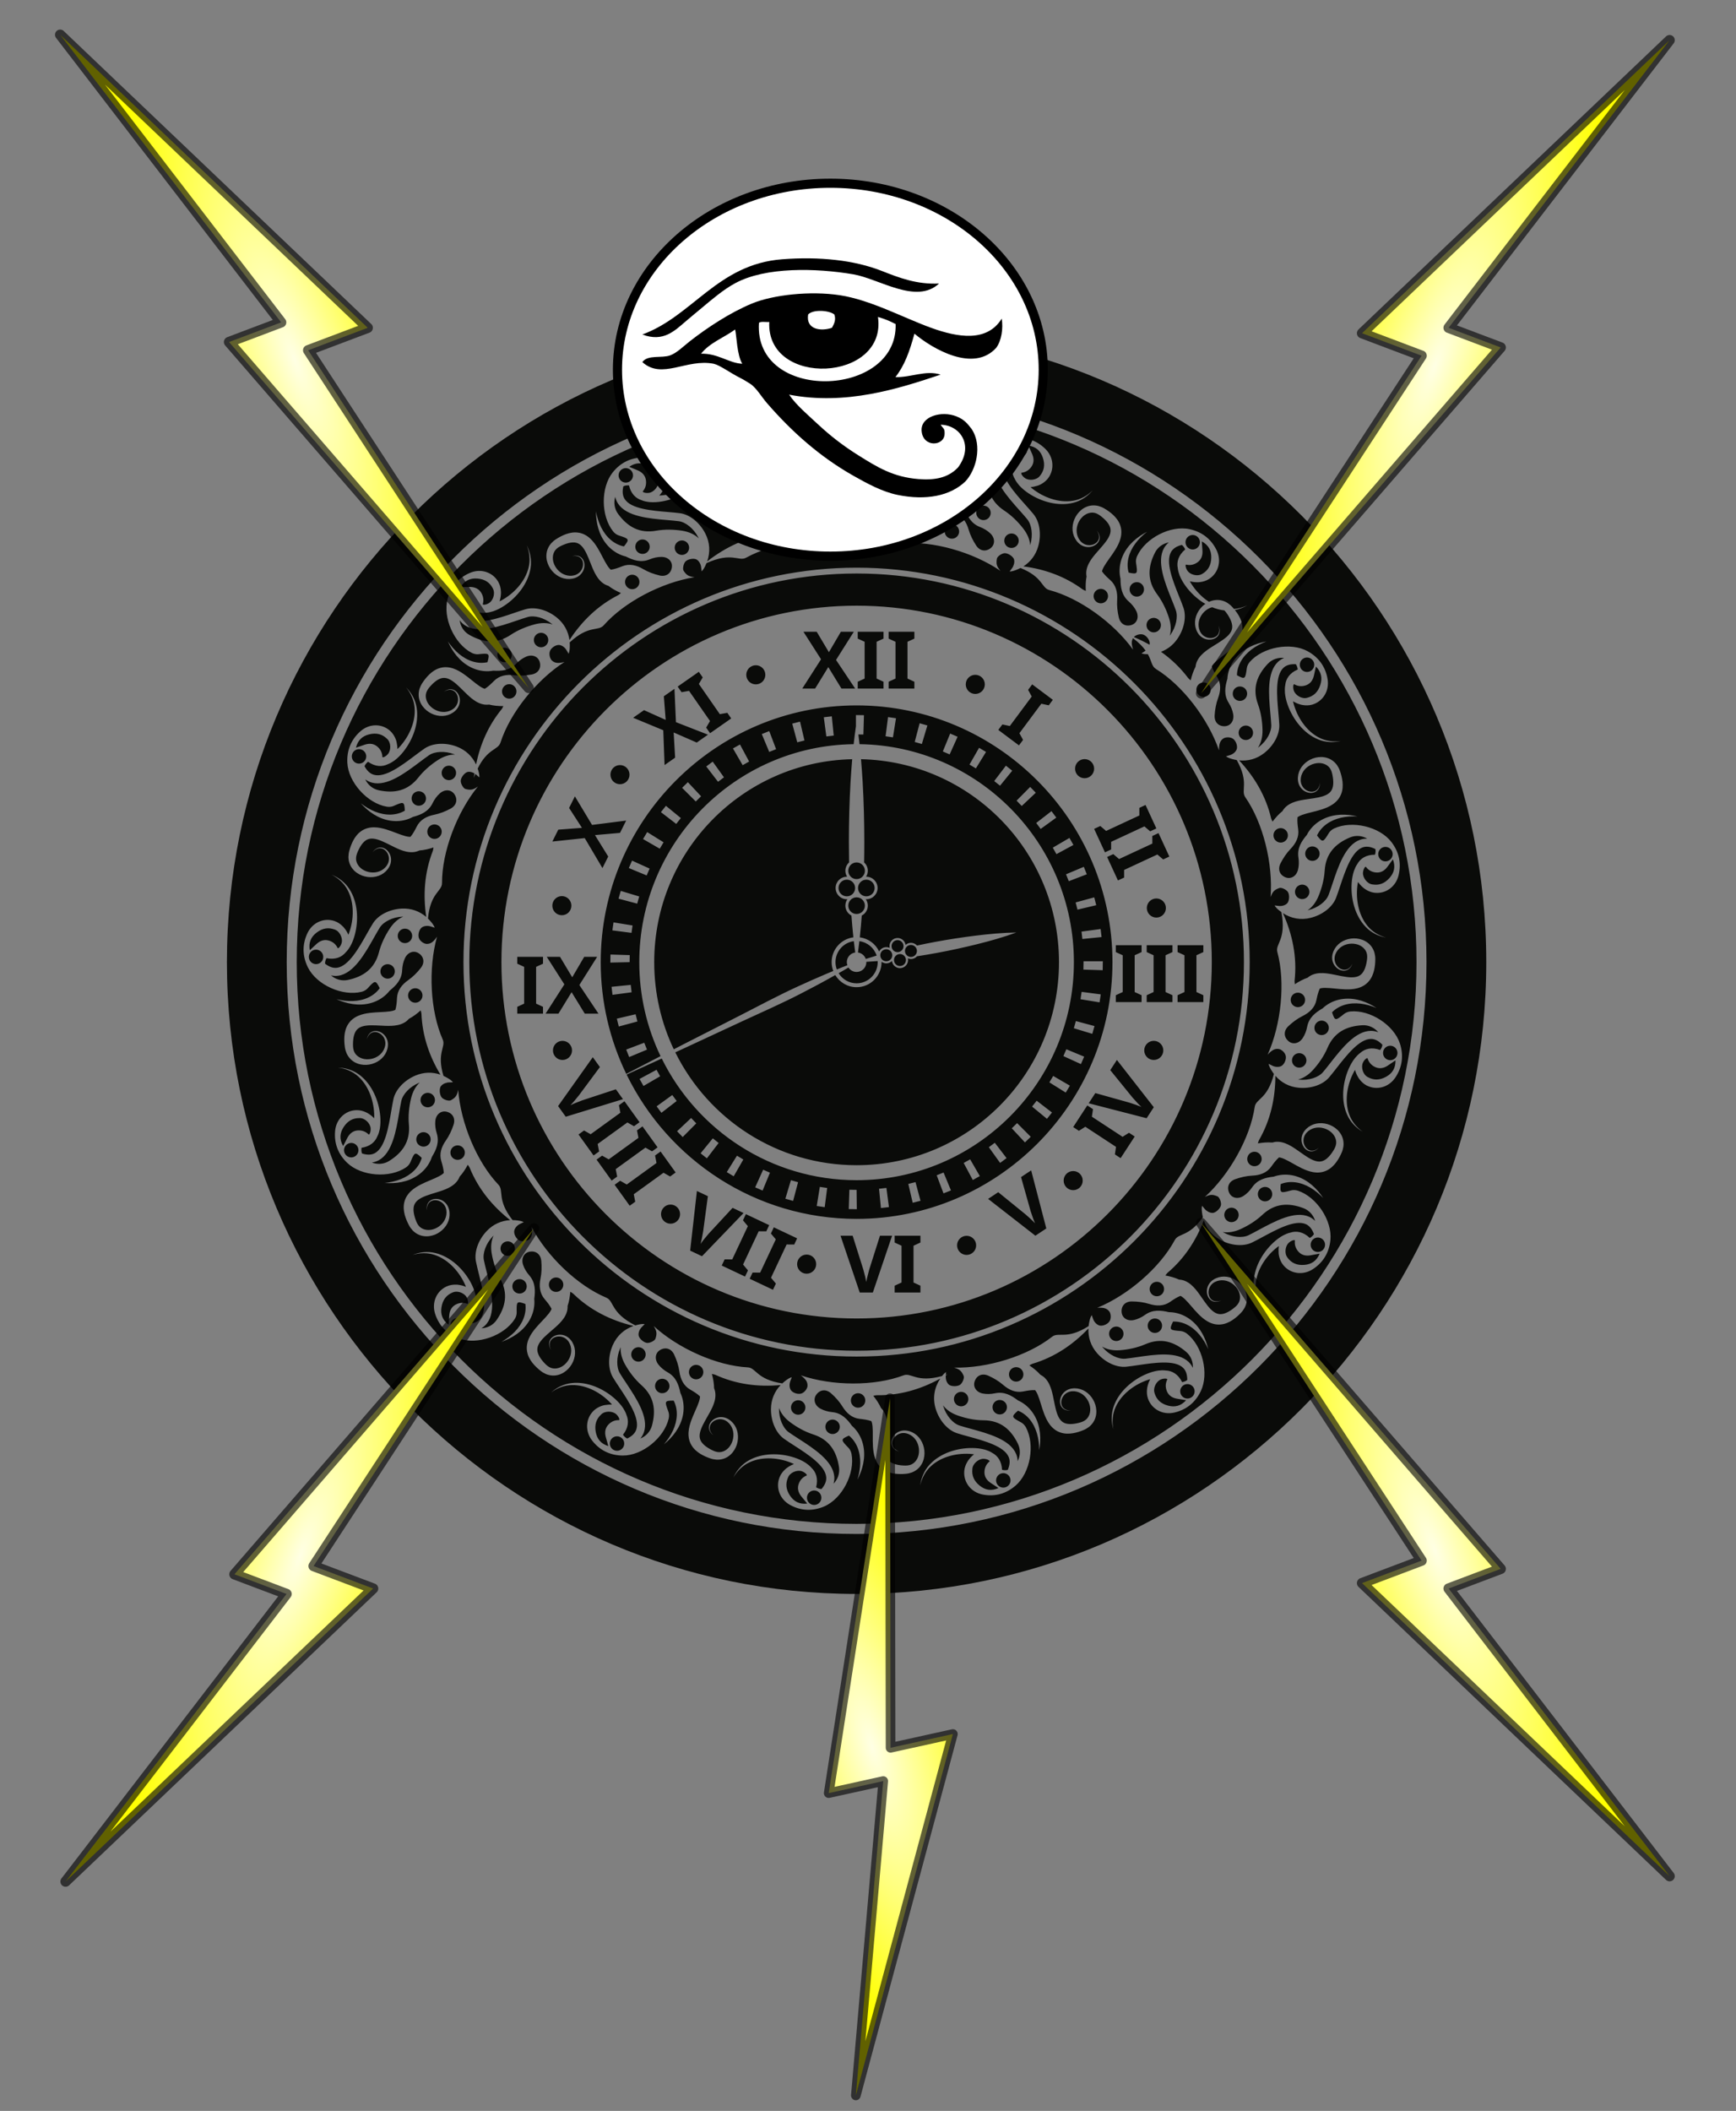 <?xml version="1.0" encoding="UTF-8"?>
<svg version="1.1" viewBox="0 0 516.14 627.39" xmlns="http://www.w3.org/2000/svg" xmlns:xlink="http://www.w3.org/1999/xlink">
<rect x="0" y="0" width="516.14" height="627.39" fill="#808080" stroke="none"/>
<defs>
<radialGradient id="a" cx="392.49" cy="322.38" r="49.179" gradientTransform="matrix(.621 .234 -.802 2.206 -301 -271.12)" gradientUnits="userSpaceOnUse">
<stop stop-color="#ffffe4" offset="0"/>
<stop stop-color="#ff0" offset="1"/>
</radialGradient>
<radialGradient id="f" cx="392.49" cy="322.38" r="49.179" gradientTransform="matrix(-.621 .234 .802 2.206 -26.208 -63.797)" gradientUnits="userSpaceOnUse" xlink:href="#a"/>
<radialGradient id="e" cx="392.49" cy="322.38" r="49.179" gradientTransform="matrix(.621 .234 -.802 2.206 -334.37 -62.187)" gradientUnits="userSpaceOnUse" xlink:href="#a"/>
<radialGradient id="d" cx="392.49" cy="322.38" r="49.179" gradientTransform="matrix(.621 -.234 -.802 -2.206 -335.98 1189.2)" gradientUnits="userSpaceOnUse" xlink:href="#a"/>
<radialGradient id="c" cx="392.49" cy="322.38" r="49.179" gradientTransform="matrix(-.621 -.234 .802 -2.206 -26.208 1190.8)" gradientUnits="userSpaceOnUse" xlink:href="#a"/>
<radialGradient id="b" cx="392.49" cy="322.38" r="49.179" gradientTransform="matrix(.649 -.143 .543 1.964 -608.75 220.45)" gradientUnits="userSpaceOnUse" xlink:href="#a"/>
</defs>
<g transform="translate(-764.51 -464.82)">
<g transform="matrix(1.241 0 0 1.24 -1.531 -193.11)">
<g transform="matrix(.178 0 0 .187 684.76 606.19)">
<g transform="matrix(4.52 0 0 4.319 1603.5 -1610)">
<g transform="translate(-373.07 374.3)" style="">
<path d="m239.03 311.96c0.434 1.104-0.11 2.351-1.213 2.785-1.105 0.434-2.351-0.109-2.785-1.213-0.434-1.105 0.109-2.351 1.213-2.785s2.351 0.109 2.785 1.213m-3.832 31.457c0.434 1.104-0.109 2.35-1.213 2.784-1.105 0.434-2.351-0.109-2.785-1.213s0.109-2.351 1.214-2.785c1.103-0.434 2.35 0.11 2.784 1.214m-5.063-20.151c-0.434-1.104 0.109-2.35 1.213-2.785 0.636-0.25 1.314-0.167 1.862 0.151 0.404 0.235 0.739 0.594 0.924 1.061 0.18 0.46 0.183 0.943 0.055 1.383-0.18 0.616-0.625 1.15-1.27 1.404-1.103 0.434-2.35-0.11-2.784-1.214m-11.493-2.407c-0.434-1.103 0.109-2.35 1.213-2.784 1.104-0.433 2.352 0.11 2.785 1.214 0.434 1.104-0.109 2.351-1.213 2.785-1.104 0.433-2.351-0.11-2.785-1.215m61.793-34.966c0.841 0.837 0.843 2.197 6e-3 3.037-0.838 0.841-2.197 0.843-3.038 6e-3 -0.84-0.838-0.843-2.198-5e-3 -3.038 0.837-0.84 2.197-0.843 3.037-5e-3m9.103 30.353c0.84 0.838 0.842 2.197 5e-3 3.038-0.837 0.84-2.198 0.843-3.038 5e-3 -0.84-0.837-0.842-2.197-5e-3 -3.037 0.837-0.841 2.198-0.843 3.038-6e-3m-12.718-16.43c-0.84-0.836-0.843-2.196-5e-3 -3.038 0.481-0.483 1.137-0.679 1.767-0.607 0.463 0.053 0.914 0.247 1.27 0.602 0.351 0.35 0.546 0.79 0.606 1.244 0.083 0.636-0.112 1.303-0.6 1.795-0.838 0.839-2.197 0.841-3.038 4e-3m-8.461-0.638c0.841 0.837 0.843 2.198 6e-3 3.038-0.838 0.84-2.198 0.842-3.038 5e-3 -0.84-0.838-0.843-2.198-5e-3 -3.038 0.837-0.84 2.197-0.843 3.037-5e-3m45.391-145.73c-0.372-1.127 0.24-2.341 1.367-2.713 1.126-0.372 2.341 0.239 2.713 1.366 0.372 1.126-0.239 2.341-1.367 2.713-1.126 0.372-2.34-0.24-2.713-1.366m31.196 5.573c-0.372-1.126 0.239-2.341 1.366-2.713 1.126-0.372 2.341 0.239 2.713 1.366 0.372 1.126-0.239 2.341-1.366 2.713-1.126 0.372-2.341-0.24-2.713-1.366m-21.748-0.143c-0.214-0.649-0.094-1.321 0.255-1.851 0.256-0.39 0.633-0.704 1.111-0.862 0.47-0.155 0.95-0.131 1.383 0.021 0.606 0.213 1.113 0.688 1.331 1.345 0.372 1.126-0.24 2.341-1.366 2.713-1.127 0.372-2.342-0.24-2.714-1.366m-3.04 11.341c-0.372-1.126 0.239-2.341 1.366-2.713 1.126-0.372 2.341 0.24 2.713 1.366 0.372 1.127-0.239 2.341-1.366 2.713-1.126 0.373-2.341-0.239-2.713-1.366m-25.735-62.111c0.793 0.883 0.719 2.241-0.164 3.034s-2.24 0.719-3.033-0.163c-0.792-0.883-0.719-2.242 0.164-3.034s2.24-0.719 3.033 0.163m27.616-4.532c-0.792-0.883-0.719-2.241 0.164-3.033 0.882-0.793 2.24-0.719 3.033 0.164 0.792 0.882 0.719 2.24-0.164 3.033-0.883 0.792-2.24 0.719-3.033-0.164m-19.981 8.589c-0.456-0.508-0.616-1.173-0.508-1.797 0.077-0.461 0.297-0.9 0.672-1.237 0.367-0.33 0.818-0.501 1.275-0.534 0.641-0.048 1.295 0.183 1.758 0.698 0.792 0.883 0.719 2.241-0.164 3.033-0.883 0.793-2.24 0.719-3.033-0.163m4.959 8.739c0.792 0.883 0.72 2.241-0.163 3.033s-2.241 0.72-3.034-0.163c-0.792-0.883-0.719-2.241 0.164-3.034 0.883-0.792 2.241-0.719 3.033 0.164m1.873 125.97c1.074 0.502 1.539 1.781 1.037 2.854-0.501 1.077-1.78 1.541-2.854 1.04-1.075-0.502-1.54-1.781-1.038-2.856s1.78-1.539 2.855-1.038m18.879 25.452c1.075 0.502 1.54 1.779 1.038 2.855-0.502 1.075-1.78 1.539-2.855 1.038-1.076-0.502-1.539-1.782-1.037-2.855 0.502-1.075 1.779-1.54 2.854-1.038m-18.583-13.982c0.289-0.619 0.837-1.028 1.454-1.173 0.454-0.109 0.944-0.078 1.401 0.135 0.448 0.209 0.782 0.556 0.992 0.963 0.294 0.572 0.339 1.265 0.046 1.892-0.502 1.075-1.781 1.54-2.856 1.038-1.074-0.502-1.539-1.781-1.037-2.855m-7.136 5.13c1.075 0.502 1.539 1.78 1.037 2.855s-1.78 1.54-2.855 1.038c-1.074-0.502-1.539-1.78-1.037-2.855 0.502-1.076 1.779-1.54 2.855-1.038m16.721-61.917c0.029-1.186 1.013-2.124 2.199-2.095s2.124 1.013 2.096 2.199c-0.029 1.186-1.014 2.124-2.2 2.095-1.186-0.028-2.124-1.013-2.095-2.199m31.795 15.85c-0.029 1.186-1.014 2.124-2.199 2.095-1.187-0.028-2.124-1.013-2.096-2.199 0.029-1.186 1.014-2.124 2.199-2.095 1.187 0.029 2.124 1.013 2.096 2.199m-24.725-7.557c0.016-0.683 0.355-1.276 0.861-1.659 0.373-0.279 0.835-0.449 1.338-0.437 0.494 0.013 0.938 0.197 1.294 0.486 0.499 0.404 0.818 1.022 0.8 1.714-0.028 1.186-1.012 2.124-2.199 2.095-1.185-0.03-2.124-1.013-2.094-2.199m-4.586 11.856c-1.185-0.029-2.124-1.015-2.095-2.2s1.013-2.124 2.2-2.095c1.185 0.028 2.124 1.014 2.095 2.2-0.029 1.185-1.013 2.124-2.2 2.095m-258.04-67.967c-1.138-0.335-1.789-1.529-1.453-2.667 0.334-1.138 1.529-1.789 2.666-1.453 1.139 0.335 1.789 1.529 1.454 2.667s-1.53 1.789-2.667 1.453m-19.809-23.792c-0.335 1.138-1.53 1.789-2.667 1.453-1.139-0.335-1.789-1.529-1.454-2.667s1.53-1.789 2.668-1.453c1.137 0.335 1.789 1.53 1.453 2.667m17.799 12.497c-0.193 0.655-0.674 1.14-1.262 1.377-0.433 0.175-0.923 0.218-1.405 0.076-0.475-0.139-0.856-0.433-1.125-0.804-0.377-0.521-0.524-1.199-0.328-1.864 0.335-1.137 1.529-1.788 2.667-1.453 1.137 0.336 1.789 1.53 1.453 2.668m8.956-7.594c-0.335 1.138-1.529 1.788-2.668 1.453s-1.788-1.53-1.453-2.667c0.335-1.138 1.53-1.789 2.668-1.454 1.138 0.336 1.788 1.53 1.453 2.668m-9.934 65.175c0.15 1.177-0.683 2.252-1.86 2.401s-2.252-0.684-2.402-1.862c-0.148-1.175 0.685-2.252 1.862-2.4 1.178-0.149 2.252 0.685 2.4 1.861m-29.547-11.452c0.15 1.176-0.684 2.252-1.86 2.401-1.177 0.149-2.252-0.685-2.401-1.861-0.149-1.177 0.683-2.252 1.861-2.401 1.177-0.15 2.252 0.684 2.4 1.861m21.317 4.311c0.086 0.677-0.161 1.315-0.604 1.768-0.327 0.333-0.758 0.57-1.258 0.633-0.49 0.062-0.957-0.055-1.352-0.286-0.554-0.326-0.961-0.888-1.048-1.575-0.149-1.177 0.684-2.252 1.861-2.401s2.252 0.684 2.401 1.861m5.159-10.548c0.149 1.177-0.685 2.252-1.86 2.401-1.178 0.149-2.253-0.684-2.403-1.861-0.148-1.176 0.685-2.252 1.861-2.4 1.178-0.149 2.253 0.684 2.402 1.86m86.596 130.45c-0.398 1.118-1.627 1.701-2.744 1.303-1.119-0.399-1.701-1.627-1.303-2.744 0.397-1.118 1.626-1.701 2.744-1.303 1.118 0.397 1.701 1.626 1.303 2.744m-23.553 21.201c-0.398 1.116-1.626 1.699-2.744 1.302s-1.7-1.626-1.303-2.744c0.397-1.117 1.627-1.7 2.743-1.302 1.119 0.398 1.701 1.626 1.304 2.744m9.419-18.519c0.398-1.117 1.627-1.701 2.744-1.303 0.644 0.229 1.101 0.737 1.305 1.337 0.15 0.442 0.167 0.933-2e-3 1.407-0.166 0.465-0.481 0.831-0.866 1.078-0.541 0.348-1.226 0.457-1.878 0.225-1.118-0.399-1.702-1.627-1.303-2.744m-7.085-9.365c0.397-1.116 1.627-1.7 2.745-1.302 1.117 0.398 1.699 1.627 1.302 2.744-0.398 1.118-1.627 1.702-2.744 1.304-1.117-0.399-1.701-1.627-1.303-2.746m69.561 14.228c0.083 1.184-0.808 2.21-1.992 2.294-1.181 0.083-2.211-0.809-2.293-1.992-0.084-1.183 0.808-2.21 1.992-2.293 1.183-0.084 2.209 0.807 2.293 1.991m-13.076 28.866c0.082 1.183-0.808 2.21-1.992 2.293-1.182 0.084-2.21-0.808-2.294-1.991-0.083-1.185 0.809-2.21 1.991-2.294 1.185-0.083 2.211 0.808 2.295 1.992m1.203-20.742c-0.082-1.185 0.809-2.21 1.992-2.294 0.68-0.048 1.303 0.233 1.731 0.702 0.316 0.344 0.527 0.786 0.562 1.29 0.036 0.491-0.106 0.952-0.361 1.335-0.355 0.533-0.939 0.909-1.631 0.958-1.182 0.084-2.209-0.808-2.293-1.991m-7.951-3.746c-1.182 0.083-2.211-0.808-2.293-1.991-0.084-1.184 0.808-2.211 1.992-2.294 1.183-0.084 2.209 0.807 2.293 1.991s-0.808 2.21-1.992 2.294m-99.646-78.759c0.54 1.055 0.122 2.35-0.934 2.89-1.057 0.54-2.35 0.122-2.891-0.934s-0.123-2.35 0.934-2.89c1.056-0.541 2.35-0.123 2.891 0.934m-31.681-0.726c0.54 1.056 0.122 2.35-0.935 2.891-1.055 0.54-2.349 0.122-2.89-0.934-0.54-1.057-0.122-2.35 0.935-2.891 1.055-0.54 2.35-0.122 2.89 0.934m21.512-3.192c0.311 0.608 0.296 1.291 0.033 1.866-0.194 0.427-0.519 0.795-0.968 1.024-0.438 0.224-0.918 0.276-1.368 0.191-0.632-0.117-1.206-0.509-1.521-1.125-0.541-1.055-0.123-2.35 0.934-2.89 1.056-0.54 2.35-0.122 2.89 0.934m1.266-11.675c0.541 1.057 0.123 2.351-0.934 2.892-1.056 0.54-2.351 0.122-2.89-0.935-0.54-1.055-0.122-2.349 0.934-2.89 1.056-0.54 2.349-0.122 2.89 0.933m37.67 54.107c0.92 0.751 1.056 2.104 0.305 3.023-0.751 0.918-2.104 1.054-3.023 0.303s-1.054-2.104-0.303-3.022c0.75-0.919 2.103-1.055 3.021-0.304m-29.313 12.038c0.919 0.751 1.055 2.103 0.304 3.022-0.75 0.919-2.104 1.055-3.022 0.304-0.919-0.751-1.055-2.104-0.305-3.022 0.752-0.919 2.105-1.055 3.023-0.304m18.429-11.55c0.528 0.433 0.789 1.065 0.778 1.697-7e-3 0.468-0.157 0.936-0.476 1.326-0.312 0.381-0.731 0.62-1.177 0.724-0.625 0.145-1.309 0.017-1.845-0.421-0.918-0.751-1.054-2.104-0.303-3.022 0.751-0.919 2.105-1.054 3.023-0.304m-3.218-8.18c-0.751 0.918-2.105 1.056-3.023 0.305s-1.055-2.104-0.302-3.023c0.75-0.918 2.103-1.054 3.022-0.304 0.918 0.751 1.054 2.104 0.303 3.022m173.11-196.12c0.616-1.014 1.938-1.336 2.951-0.719 1.014 0.616 1.335 1.938 0.719 2.951s-1.938 1.336-2.951 0.719c-1.014-0.616-1.336-1.937-0.719-2.951m27.363-15.982c0.618-1.013 1.939-1.336 2.952-0.719 1.014 0.616 1.335 1.938 0.719 2.951-0.616 1.014-1.937 1.336-2.951 0.72-1.014-0.617-1.336-1.938-0.72-2.952m-15.93 16.942c-0.584-0.355-0.929-0.945-1.007-1.573-0.058-0.464 0.026-0.948 0.287-1.378 0.257-0.422 0.639-0.716 1.066-0.88 0.601-0.231 1.295-0.199 1.886 0.161 1.013 0.616 1.335 1.937 0.719 2.951s-1.937 1.336-2.951 0.719m4.318 7.655c0.617-1.014 1.938-1.335 2.951-0.719 1.014 0.617 1.336 1.938 0.72 2.952-0.616 1.013-1.939 1.335-2.951 0.718-1.014-0.616-1.336-1.937-0.72-2.951m-155.27-10.558c-0.627-1.008-0.319-2.333 0.69-2.959 1.008-0.626 2.332-0.317 2.958 0.69 0.627 1.008 0.318 2.332-0.69 2.958-1.007 0.627-2.331 0.318-2.958-0.689m-1.915-31.632c-0.626-1.007-0.318-2.332 0.69-2.958 1.007-0.626 2.332-0.318 2.959 0.69 0.626 1.007 0.316 2.332-0.691 2.958-1.007 0.627-2.331 0.317-2.958-0.69m8.621 18.904c0.626 1.007 0.317 2.332-0.691 2.958-0.58 0.361-1.262 0.402-1.858 0.188-0.439-0.158-0.834-0.45-1.101-0.878-0.26-0.419-0.35-0.893-0.303-1.349 0.065-0.639 0.406-1.244 0.994-1.609 1.008-0.626 2.332-0.317 2.959 0.69m11.738 0.29c0.627 1.007 0.317 2.332-0.691 2.958-1.007 0.626-2.332 0.317-2.957-0.69-0.627-1.007-0.318-2.332 0.69-2.958 1.007-0.627 2.332-0.318 2.958 0.69m-55.013 42.57c0.672-0.978 2.01-1.226 2.986-0.554 0.979 0.672 1.227 2.009 0.555 2.986-0.672 0.978-2.01 1.227-2.986 0.555-0.979-0.672-1.227-2.009-0.555-2.987m-13.883-25.223c-0.977-0.672-1.225-2.009-0.553-2.987 0.671-0.977 2.009-1.226 2.987-0.554 0.976 0.672 1.225 2.009 0.553 2.987-0.671 0.978-2.008 1.226-2.987 0.554m16.031 16.848c-0.386 0.563-0.993 0.875-1.627 0.918-0.466 0.031-0.945-0.079-1.359-0.364-0.408-0.28-0.68-0.677-0.82-1.114-0.197-0.611-0.126-1.302 0.266-1.873 0.672-0.977 2.009-1.225 2.987-0.553 0.978 0.671 1.226 2.008 0.553 2.986m7.883-3.887c-0.977-0.672-1.225-2.009-0.554-2.987 0.672-0.977 2.01-1.225 2.987-0.554 0.978 0.672 1.226 2.009 0.554 2.987-0.671 0.978-2.009 1.226-2.987 0.554m121.45-34.415c0.235-1.163 1.369-1.914 2.531-1.68 1.163 0.236 1.915 1.369 1.68 2.532-0.236 1.162-1.369 1.915-2.532 1.679-1.162-0.235-1.913-1.368-1.679-2.531m20.3-24.332c0.236-1.163 1.37-1.915 2.532-1.68 1.163 0.235 1.915 1.369 1.679 2.531-0.235 1.163-1.368 1.915-2.531 1.68-1.162-0.236-1.914-1.369-1.68-2.531m-6.691 19.669c-0.235 1.163-1.368 1.915-2.531 1.68-0.669-0.136-1.195-0.573-1.482-1.138-0.212-0.417-0.298-0.9-0.198-1.394 0.099-0.483 0.358-0.89 0.704-1.19 0.486-0.42 1.149-0.626 1.827-0.489 1.163 0.235 1.915 1.368 1.68 2.531m6.664 5.73c1.163 0.236 1.915 1.369 1.68 2.532-0.236 1.162-1.368 1.914-2.531 1.679s-1.915-1.368-1.68-2.531c0.235-1.162 1.369-1.914 2.531-1.68m-69.197-1.665c-0.25-1.16 0.486-2.303 1.646-2.554 1.159-0.251 2.301 0.486 2.553 1.646 0.251 1.159-0.486 2.302-1.644 2.553-1.161 0.251-2.304-0.486-2.555-1.645m8.842-30.431c-0.251-1.159 0.485-2.302 1.644-2.553 1.16-0.251 2.304 0.485 2.554 1.645 0.251 1.159-0.485 2.302-1.644 2.553-1.162 0.251-2.303-0.486-2.554-1.645m1.755 20.702c0.252 1.16-0.486 2.303-1.645 2.554-0.667 0.144-1.323-0.046-1.813-0.449-0.362-0.296-0.633-0.705-0.741-1.196-0.103-0.483-0.029-0.959 0.168-1.373 0.277-0.581 0.801-1.035 1.478-1.181 1.16-0.251 2.303 0.486 2.553 1.645m10.958 4.224c0.25 1.159-0.487 2.302-1.646 2.553-1.16 0.251-2.304-0.486-2.554-1.645-0.25-1.16 0.486-2.303 1.646-2.554 1.159-0.251 2.304 0.486 2.554 1.646m-86.489 163.38c-1.567 0-2.838-1.269-2.838-2.837s1.271-2.839 2.838-2.839c1.568 0 2.838 1.271 2.838 2.839s-1.27 2.837-2.838 2.837m-3.025-45.795c0-1.568 1.269-2.839 2.838-2.839 1.568 0 2.839 1.271 2.839 2.839 0 1.567-1.271 2.838-2.839 2.838-1.569 0-2.838-1.271-2.838-2.838m17.308-38.884c0-1.568 1.272-2.839 2.84-2.839s2.838 1.271 2.838 2.839-1.27 2.839-2.838 2.839-2.84-1.271-2.84-2.839m20.737 130.43c0 1.567-1.272 2.838-2.839 2.838s-2.839-1.271-2.839-2.838c0-1.568 1.272-2.84 2.839-2.84s2.839 1.272 2.839 2.84m40.525 14.837c0 1.568-1.269 2.839-2.838 2.839-1.567 0-2.838-1.271-2.838-2.839s1.271-2.84 2.838-2.84c1.569 0 2.838 1.272 2.838 2.84m47.633-5.573c0 1.567-1.272 2.839-2.839 2.839s-2.839-1.272-2.839-2.839 1.272-2.838 2.839-2.838 2.839 1.271 2.839 2.838m31.733-19.217c0 1.568-1.27 2.839-2.838 2.839s-2.839-1.271-2.839-2.839 1.271-2.838 2.839-2.838 2.838 1.27 2.838 2.838m23.999-38.639c0 1.568-1.271 2.837-2.838 2.837-1.569 0-2.839-1.269-2.839-2.837s1.27-2.839 2.839-2.839c1.567 0 2.838 1.271 2.838 2.839m-2.068-39.418c-1.568 0-2.839-1.271-2.839-2.839s1.271-2.838 2.839-2.838c1.567 0 2.839 1.27 2.839 2.838s-1.272 2.839-2.839 2.839m-24.209-44.193c0-1.568 1.272-2.839 2.839-2.839 1.568 0 2.839 1.271 2.839 2.839s-1.271 2.839-2.839 2.839c-1.567 0-2.839-1.271-2.839-2.839m-32.549-25.015c0-1.568 1.272-2.839 2.839-2.839 1.568 0 2.839 1.271 2.839 2.839 0 1.567-1.271 2.838-2.839 2.838-1.567 0-2.839-1.271-2.839-2.838m-65.355-2.839c0-1.568 1.271-2.839 2.839-2.839s2.838 1.271 2.838 2.839-1.27 2.839-2.838 2.839-2.839-1.271-2.839-2.839m43.442 82.924c0.168 0.967-0.481 1.891-1.448 2.061-0.974 0.165-1.891-0.482-2.061-1.449-0.08-0.468 0.025-0.941 0.298-1.33 0.274-0.389 0.683-0.648 1.152-0.73 0.103-0.018 0.207-0.027 0.309-0.027 0.362 0 0.717 0.111 1.02 0.324 0.389 0.274 0.648 0.683 0.73 1.151m3.836-0.668c-0.168-0.968 0.482-1.892 1.448-2.061 0.104-0.017 0.205-0.026 0.306-0.026 0.851 0 1.604 0.61 1.755 1.475 0.168 0.967-0.482 1.891-1.449 2.059-0.473 0.082-0.942-0.024-1.329-0.297-0.39-0.274-0.649-0.682-0.731-1.15m0.241 2.083c0.081 0.468-0.024 0.94-0.298 1.33-0.274 0.389-0.683 0.648-1.152 0.73-0.466 0.079-0.939-0.024-1.329-0.297-0.39-0.274-0.648-0.683-0.73-1.151-0.168-0.967 0.481-1.892 1.448-2.06 0.103-0.018 0.205-0.027 0.307-0.027 0.848 0 1.602 0.611 1.754 1.475m-0.72-4.125c0.168 0.967-0.482 1.891-1.449 2.06-0.973 0.168-1.891-0.482-2.059-1.449-0.082-0.468 0.023-0.941 0.297-1.329 0.274-0.389 0.682-0.649 1.151-0.73 0.103-0.018 0.206-0.028 0.31-0.028 0.362 0 0.716 0.112 1.019 0.325 0.389 0.274 0.649 0.682 0.731 1.151m-16.427-11.707c0-1.364 1.108-2.473 2.473-2.473 1.363 0 2.471 1.109 2.471 2.473 0 1.363-1.108 2.472-2.471 2.472-1.365 0-2.473-1.109-2.473-2.472m2.473-12.824c1.363 0 2.471 1.109 2.471 2.472 0 1.364-1.108 2.473-2.471 2.473-1.365 0-2.473-1.109-2.473-2.473 0-1.363 1.108-2.472 2.473-2.472m2.907 10.059c-1.365 0-2.473-1.109-2.473-2.473 0-1.363 1.108-2.472 2.473-2.472 1.363 0 2.471 1.109 2.471 2.472 0 1.364-1.108 2.473-2.471 2.473m-5.815 0c-1.364 0-2.472-1.109-2.472-2.473 0-1.363 1.108-2.472 2.472-2.472s2.472 1.109 2.472 2.472c0 1.364-1.108 2.473-2.472 2.473m-14.797 101.5-0.865 1.837-2.262-0.019-4.65 9.875 1.455 1.731-0.865 1.837-6.942-3.27 0.865-1.837 2.26 0.019 4.653-9.874-1.456-1.731 0.866-1.837 6.941 3.269zm-16.097 7.774 1.456 1.732-0.864 1.837-6.944-3.27 0.867-1.837 2.26 0.019 4.652-9.874-1.455-1.731 0.865-1.837 6.942 3.269-0.865 1.837-2.262-0.019-4.652 9.874zm0.148-15.286-12.377 12.817-3.526-1.663 2.01-17.698 3.266 1.539-1.405 10.433c-0.095 0.612-0.222 1.314-0.388 2.107-0.166 0.794-0.293 1.34-0.381 1.638 0.377-0.605 1.166-1.603 2.365-2.993l7.169-7.719 3.267 1.539zm-32.692-5.575 0.434 2.219-1.647 1.188-4.488-6.224 1.647-1.188 1.969 1.112 8.853-6.383-0.433-2.219 1.646-1.188 4.489 6.224-1.647 1.187-1.969-1.112-8.854 6.384zm-4.945-5.24-1.646 1.187-4.488-6.223 1.646-1.188 1.97 1.111 8.852-6.382-0.432-2.22 1.647-1.187 4.487 6.224-1.647 1.186-1.969-1.111-8.853 6.383 0.433 2.22zm-5.377-7.459-1.647 1.188-4.488-6.224 1.647-1.188 1.969 1.112 8.853-6.383-0.433-2.219 1.646-1.189 4.489 6.225-1.649 1.187-1.969-1.113-8.852 6.384 0.434 2.22zm7.103-15.519-17.037 5.214-2.281-3.164 10.336-14.507 2.112 2.929-6.286 8.445c-0.378 0.488-0.831 1.041-1.361 1.654-0.529 0.615-0.904 1.031-1.127 1.248 0.624-0.345 1.797-0.836 3.52-1.471l10.011-3.279 2.113 2.931zm157.63-78.108 1.843-0.853 3.225 6.963-1.843 0.853-1.722-1.467-9.904 4.587 4e-3 2.262-1.842 0.853-3.225-6.962 1.843-0.853 1.722 1.465 9.904-4.587-5e-3 -2.261zm-3.859-6.083-5e-3 -2.261 1.842-0.853 3.225 6.962-1.843 0.854-1.721-1.466-9.904 4.586 4e-3 2.262-1.843 0.853-3.224-6.962 1.843-0.854 1.72 1.466 9.906-4.587zm-136.32-36.586-1.162-1.665 6.295-4.389 1.16 1.665-1.142 1.951 6.244 8.953 2.226-0.399 1.16 1.666-6.292 4.389-1.163-1.666 1.144-1.951-6.243-8.953-2.227 0.399zm-5.451 11.285-8.969-3.704 3.237-2.256 6.452 2.898-0.547-7.017 3.161-2.205 0.441 9.891 9.54 3.715-3.351 2.336-6.867-2.99 0.432 7.478-3.142 2.191-0.387-10.337zm3.861 27.803-4.56-3.49c0.486-0.635 0.982-1.262 1.488-1.881l4.445 3.636c-0.466 0.571-0.924 1.149-1.373 1.735m3.469-12.38 3.934 4.182c-0.536 0.506-1.065 1.019-1.585 1.542l-4.07-4.053c0.565-0.566 1.137-1.123 1.721-1.671m-8.372 19.737-4.976-2.865c0.4-0.695 0.811-1.382 1.233-2.063l4.879 3.029c-0.389 0.626-0.768 1.259-1.136 1.899m-3.9 7.935-5.31-2.189c0.307-0.743 0.625-1.479 0.955-2.209l5.234 2.363c-0.304 0.673-0.596 1.351-0.879 2.035m-0.72 49.649c0.26 0.688 0.531 1.37 0.812 2.048l-5.301 2.206c-0.305-0.735-0.601-1.477-0.882-2.222l5.371-2.032zm-8.168-7.141 5.592-1.311c0.168 0.721 0.349 1.435 0.539 2.145l-5.545 1.493c-0.208-0.77-0.402-1.545-0.586-2.327m-1.567-9.458 5.715-0.568c0.073 0.735 0.158 1.468 0.254 2.196l-5.693 0.754c-0.106-0.789-0.196-1.584-0.276-2.382m-0.361-7.351c0-0.719 0.013-1.474 0.035-2.224l5.741 0.174c-0.022 0.693-0.032 1.389-0.032 2.088l-5.744 0.128v-0.166zm0.948-11.765 5.667 0.916c-0.117 0.726-0.222 1.456-0.318 2.189l-5.694-0.732c0.102-0.795 0.217-1.586 0.345-2.373m2.151-9.345 5.499 1.655c-0.212 0.704-0.413 1.412-0.602 2.126l-5.551-1.472c0.206-0.775 0.424-1.545 0.654-2.309m27.382-38.361 3.355 4.66c-0.596 0.43-1.186 0.87-1.768 1.32l-3.509-4.546c0.632-0.489 1.273-0.967 1.922-1.434m8.121-5.086 2.722 5.056c-0.648 0.35-1.289 0.709-1.925 1.079l-2.887-4.965c0.689-0.401 1.386-0.791 2.09-1.17m8.712-3.979 2.041 5.368c-0.689 0.262-1.371 0.533-2.048 0.816l-2.212-5.3c0.733-0.306 1.474-0.601 2.219-0.884m9.172-2.804 1.316 5.589c-0.72 0.17-1.435 0.35-2.144 0.541l-1.496-5.544c0.77-0.208 1.543-0.403 2.324-0.586m9.457-1.578 0.572 5.715c-0.735 0.073-1.468 0.159-2.197 0.256l-0.756-5.693c0.789-0.105 1.582-0.198 2.381-0.278m16.744 0.226c0.794 0.102 1.584 0.216 2.371 0.342l-0.906 5.671c-0.729-0.117-1.459-0.222-2.193-0.316l0.728-5.697zm9.41 1.834c0.777 0.205 1.545 0.423 2.31 0.652l-1.651 5.501c-0.704-0.212-1.413-0.411-2.126-0.6l1.467-5.553zm9.092 3.055c0.742 0.306 1.48 0.623 2.211 0.952l-2.363 5.235c-0.672-0.303-1.349-0.595-2.032-0.876l2.184-5.311zm8.615 4.224c0.694 0.399 1.381 0.809 2.061 1.23l-3.019 4.885c-0.629-0.389-1.263-0.768-1.904-1.136l2.862-4.979zm7.982 5.311c0.636 0.486 1.264 0.982 1.884 1.488l-3.63 4.448c-0.572-0.466-1.151-0.923-1.737-1.371l3.483-4.565zm7.227 6.303c0.567 0.565 1.126 1.138 1.675 1.721l-4.184 3.934c-0.504-0.535-1.017-1.063-1.54-1.581l4.049-4.074zm6.345 7.187c0.488 0.631 0.965 1.27 1.433 1.917l-4.654 3.364c-0.433-0.598-0.874-1.188-1.324-1.771l4.545-3.51zm6.528 10.035-5.054 2.727c-0.35-0.648-0.711-1.289-1.081-1.924l4.963-2.892c0.401 0.689 0.793 1.385 1.172 2.089m3.988 8.708-5.367 2.048c-0.263-0.689-0.535-1.372-0.818-2.05l5.298-2.215c0.306 0.733 0.601 1.472 0.887 2.217m2.811 9.17-5.588 1.321c-0.17-0.719-0.351-1.434-0.544-2.143l5.543-1.504c0.209 0.77 0.405 1.545 0.589 2.326m1.587 9.456-5.713 0.576c-0.074-0.735-0.161-1.466-0.258-2.194l5.69-0.765c0.107 0.791 0.201 1.585 0.281 2.383m0.373 7.447c0 0.802-0.013 1.601-0.038 2.396l-5.742-0.184c0.025-0.734 0.037-1.472 0.037-2.212v-0.259h5.743v0.259zm-0.967 11.933-5.669-0.925c0.119-0.726 0.227-1.456 0.323-2.189l5.694 0.744c-0.104 0.793-0.22 1.583-0.348 2.37m-2.168 9.342-5.496-1.663c0.213-0.703 0.415-1.412 0.605-2.125l5.548 1.482c-0.207 0.774-0.427 1.544-0.657 2.306m-3.382 8.983-5.227-2.377c0.306-0.67 0.598-1.347 0.88-2.029l5.306 2.197c-0.307 0.743-0.627 1.48-0.959 2.209m-4.525 8.453-4.876-3.032c0.389-0.628 0.771-1.261 1.141-1.903l4.969 2.88c-0.4 0.692-0.812 1.377-1.234 2.055m-5.59 7.792-4.44-3.643c0.469-0.571 0.928-1.15 1.379-1.735l4.552 3.501c-0.487 0.633-0.984 1.259-1.491 1.877m-6.554 6.998-3.926-4.19c0.539-0.504 1.068-1.017 1.588-1.539l4.063 4.06c-0.566 0.564-1.14 1.122-1.725 1.669m-7.4 6.086-3.352-4.664c0.6-0.429 1.19-0.869 1.773-1.319l3.502 4.553c-0.633 0.487-1.275 0.964-1.923 1.43m-8.132 5.071-2.714-5.06c0.649-0.348 1.291-0.706 1.926-1.076l2.88 4.97c-0.691 0.4-1.387 0.788-2.092 1.166m-8.724 3.964-2.028-5.373c0.69-0.26 1.372-0.53 2.051-0.812l2.2 5.305c-0.734 0.305-1.476 0.599-2.223 0.88m-9.174 2.788-1.304-5.594c0.72-0.168 1.433-0.346 2.143-0.536l1.488 5.546c-0.771 0.207-1.546 0.401-2.327 0.584m-9.459 1.558-0.561-5.716c0.735-0.072 1.467-0.156 2.195-0.251l0.749 5.693c-0.791 0.105-1.585 0.196-2.383 0.274m-7.32 0.353c-0.705-7e-3 -1.484-0.011-2.258-0.036l0.182-5.74c0.713 0.022 1.43 0.034 2.15 0.034l0.064 5.743-0.138-1e-3zm-9.422-0.608c-0.795-0.105-1.586-0.219-2.373-0.347l0.922-5.668c0.726 0.117 1.455 0.225 2.188 0.319l-0.737 5.696zm-9.41-1.852c-0.773-0.206-1.541-0.424-2.306-0.655l1.658-5.498c0.704 0.212 1.414 0.414 2.128 0.603l-1.48 5.55zm-9.084-3.071c-0.742-0.308-1.478-0.626-2.209-0.957l2.373-5.23c0.67 0.304 1.348 0.597 2.03 0.878l-2.194 5.309zm-8.606-4.24c-0.695-0.402-1.383-0.814-2.064-1.237l3.037-4.875c0.625 0.39 1.258 0.769 1.897 1.137l-2.87 4.975zm-7.976-5.326c-0.635-0.487-1.262-0.984-1.881-1.492l3.64-4.441c0.571 0.467 1.149 0.926 1.735 1.375l-3.494 4.558zm-7.213-6.316c-0.566-0.564-1.123-1.138-1.672-1.721l4.188-3.932c0.504 0.537 1.018 1.067 1.539 1.586l-4.055 4.067zm-6.332-7.198c-0.487-0.631-0.965-1.272-1.431-1.92l4.66-3.356c0.431 0.598 0.871 1.189 1.32 1.773l-4.549 3.503zm-6.511-10.047 5.058-2.718c0.349 0.648 0.707 1.288 1.076 1.925l-4.965 2.884c-0.402-0.691-0.791-1.387-1.169-2.091m-11.567-34.663c0 11.879 2.736 23.13 7.607 33.162l10.212-5.265c-4.056-8.451-6.333-17.914-6.333-27.897 0-35.387 28.557-64.214 63.834-64.686 0.192-1.77 0.418-3.539 0.68-5.309v-3.327h0.195c0.733 0 1.465 0.011 2.195 0.032l-0.17 5.741c-0.495-0.015-0.991-0.018-1.488-0.022 0.124 0.962 0.232 1.924 0.337 2.885 35.277 0.472 63.833 29.299 63.833 64.686 0 35.68-29.028 64.708-64.707 64.708-25.416 0-47.447-14.735-58.024-36.106l-10.457 4.769c12.396 25.331 38.43 42.821 68.481 42.821 42.011 0 76.192-34.179 76.192-76.192s-34.181-76.193-76.192-76.193c-42.014 0-76.195 34.18-76.195 76.193m75.363-6.222c0.127 1.118 0.268 2.237 0.422 3.356-1.41 0.2-2.498 1.4-2.498 2.866 0 0.323 0.065 0.628 0.162 0.918-0.589 0.231-1.179 0.465-1.772 0.692l-1.368 0.569c-0.253-0.68-0.399-1.412-0.399-2.179 0-3.183 2.381-5.813 5.453-6.222m-0.477-54.008c-0.189 2.238-0.353 4.477-0.492 6.715-0.337 5.946-0.493 11.892-0.496 17.838-1e-3 2.029 0.023 4.058 0.059 6.087-0.674 0.612-1.105 1.486-1.105 2.466 0 0.656 0.197 1.265 0.523 1.782-0.029-1e-3 -0.056-0.01-0.088-0.01-1.842 0-3.342 1.499-3.342 3.342s1.5 3.342 3.342 3.342c0.06 0 0.115-0.015 0.174-0.018-0.381 0.543-0.609 1.201-0.609 1.914 0 1.286 0.738 2.392 1.806 2.95 0.158 2.153 0.353 4.306 0.58 6.459-3.647 0.471-6.476 3.59-6.476 7.363 0 0.923 0.177 1.803 0.486 2.62l-1.981 0.822c-2.939 1.225-5.834 2.537-8.73 3.851-5.783 2.641-11.389 5.646-17.052 8.534l-17.006 8.637-2.722 1.404c-3.732-7.839-5.826-16.608-5.826-25.868 0-32.844 26.278-59.532 58.955-60.23m4.216 60.23c0-0.032-9e-3 -0.063-0.01-0.094 1.127-0.055 2.25-0.131 3.369-0.223 6e-3 0.106 0.017 0.21 0.017 0.317 0 3.464-2.82 6.283-6.283 6.283-2.264 0-4.246-1.207-5.353-3.009l1.292-0.721c0.542-0.324 1.088-0.641 1.632-0.959 0.519 0.79 1.412 1.313 2.429 1.313 1.605 0 2.907-1.303 2.907-2.907m-9.261 3.835c1.303 2.151 3.659 3.597 6.354 3.597 4.097 0 7.431-3.334 7.431-7.432 0-0.039-6e-3 -0.077-6e-3 -0.116 0.405 0.297 0.895 0.474 1.417 0.474 0.137 0 0.276-0.011 0.416-0.036 0.504-0.088 0.943-0.332 1.281-0.67 4e-3 0.043 2e-3 0.085 0.01 0.127 0.109 0.634 0.46 1.186 0.986 1.555 0.41 0.289 0.887 0.438 1.379 0.438 0.138 0 0.278-0.011 0.418-0.035 0.634-0.111 1.185-0.462 1.555-0.987 0.371-0.526 0.513-1.165 0.404-1.798-6e-3 -0.029-0.018-0.054-0.024-0.082 0.292 0.123 0.596 0.208 0.914 0.208 0.139 0 0.279-0.012 0.419-0.037 0.559-0.097 1.03-0.387 1.38-0.782 2.04-0.312 4.075-0.653 6.102-1.033 3.965-0.73 7.906-1.59 11.826-2.561 3.92-0.973 7.818-2.059 11.657-3.465-4.088 0.06-8.117 0.442-12.125 0.936-4.008 0.495-7.995 1.102-11.959 1.838-1.84 0.336-3.674 0.709-5.503 1.101-0.537-0.6-1.357-0.924-2.204-0.775-0.466 0.081-0.873 0.296-1.199 0.593-3e-3 -0.022-1e-3 -0.043-5e-3 -0.065-0.11-0.634-0.461-1.186-0.987-1.556s-1.167-0.512-1.796-0.402c-0.634 0.11-1.186 0.461-1.556 0.987-0.369 0.525-0.512 1.164-0.402 1.797 7e-3 0.042 0.023 0.08 0.033 0.121-0.443-0.208-0.936-0.279-1.432-0.195-0.634 0.11-1.185 0.461-1.556 0.986-0.061 0.089-0.107 0.184-0.157 0.278-1.059-2.246-3.206-3.877-5.761-4.207 0.226-2.153 0.421-4.306 0.579-6.459 1.068-0.558 1.806-1.664 1.806-2.95 0-0.713-0.227-1.371-0.609-1.914 0.059 3e-3 0.114 0.018 0.175 0.018 1.842 0 3.342-1.499 3.342-3.342s-1.5-3.342-3.342-3.342c-0.032 0-0.06 9e-3 -0.09 0.01 0.328-0.517 0.524-1.126 0.524-1.782 0-0.98-0.431-1.854-1.106-2.466 0.037-2.029 0.061-4.058 0.06-6.087-3e-3 -5.946-0.159-11.892-0.495-17.838-0.139-2.238-0.304-4.477-0.493-6.715 32.677 0.698 58.955 27.386 58.955 60.23 0 33.282-26.98 60.263-60.262 60.263-23.668 0-44.136-13.649-53.994-33.498l2.78-1.268 17.304-8.018c5.773-2.664 11.604-5.208 17.256-8.119 2.822-1.464 5.646-2.924 8.425-4.476l1.875-1.049zm12.324-5.783c-1.082 0.315-2.16 0.648-3.235 1.001-0.351-1.013-1.237-1.764-2.326-1.919 0.153-1.119 0.295-2.238 0.421-3.356 2.416 0.322 4.401 2.016 5.14 4.274m11.237-79.238h-7.672v-2.03l2.053-0.947v-10.915l-2.053-0.945v-2.031h7.672v2.031l-2.053 0.945v10.915l2.053 0.947v2.03zm-9.196 0h-7.673v-2.03l2.054-0.947v-10.915l-2.054-0.945v-2.031h7.673v2.031l-2.054 0.945v10.915l2.054 0.947v2.03zm-24.195 0 5.596-8.7-5.238-8.168h3.946l3.634 6.069 3.565-6.069h3.855l-5.297 8.365 5.7 8.503h-4.085l-3.922-6.38-3.924 6.38h-3.83zm-64.767 44.367-9.648 1.025 1.766-3.528 7.054-0.533-3.83-5.905 1.726-3.446 5.108 8.481 10.156-1.288-1.83 3.651-7.461 0.652 3.95 6.363-1.717 3.427-5.274-8.899zm-11.666 52.11 5.597-8.699-5.238-8.169h3.946l3.635 6.069 3.564-6.069h3.855l-5.296 8.365 5.7 8.503h-4.084l-3.925-6.38-3.922 6.38h-3.832zm-8.432-16.868h7.673v2.031l-2.054 0.944v10.915l2.054 0.948v2.03h-7.673v-2.03l2.053-0.948v-10.915l-2.053-0.944v-2.031zm112.38 82.758h7.673v2.03l-2.053 0.947v10.915l2.053 0.946v2.03h-7.673v-2.03l2.054-0.946v-10.915l-2.054-0.947v-2.03zm-4.373 0h3.612l-5.735 16.868h-3.899l-5.722-16.868h3.611l3.173 10.038c0.176 0.593 0.359 1.282 0.547 2.071 0.189 0.788 0.306 1.337 0.352 1.644 0.085-0.707 0.373-1.946 0.865-3.715l3.196-10.038zm45.022-19.386 4.51 17.237-3.254 2.149-14.071-10.923 3.014-1.99 8.179 6.628c0.473 0.397 1.007 0.872 1.598 1.426 0.593 0.554 0.992 0.948 1.2 1.178-0.32-0.637-0.761-1.829-1.325-3.577l-2.865-10.137 3.014-1.991zm25.532-32.772 10.985 14.029-2.134 3.264-17.251-4.436 1.975-3.024 10.139 2.835c0.593 0.177 1.27 0.401 2.033 0.675s1.286 0.475 1.569 0.605c-0.546-0.458-1.425-1.377-2.637-2.757l-6.654-8.166 1.975-3.025zm3.605 21.611 1.699 1.111-4.197 6.423-1.7-1.111 0.331-2.236-9.137-5.971-1.915 1.202-1.7-1.112 4.197-6.422 1.7 1.11-0.332 2.238 9.138 5.97 1.916-1.202zm22.134-38.788h-7.672v-2.032l2.053-0.945v-10.915l-2.053-0.946v-2.031h7.672v2.031l-2.054 0.946v10.915l2.054 0.945v2.032zm-16.869-16.869h7.673v2.031l-2.054 0.946v10.915l2.054 0.945v2.032h-7.673v-2.032l2.054-0.945v-10.915l-2.054-0.946v-2.031zm-7.142 13.892v-10.915l-2.054-0.946v-2.031h7.674v2.031l-2.055 0.946v10.915l2.055 0.945v2.032h-7.674v-2.032l2.054-0.945zm-30.89-73.201-6.15-4.587 1.214-1.628 2.211 0.47 6.527-8.75-1.08-1.986 1.214-1.627 6.15 4.587-1.214 1.628-2.213-0.47-6.525 8.749 1.08 1.987-1.214 1.627zm-48.351 234.03c-93.572 0-169.7-76.125-169.7-169.7 0-93.571 76.125-169.7 169.7-169.7 93.569 0 169.7 76.124 169.7 169.7 0 93.57-76.126 169.7-169.7 169.7m0-357.2c-103.39 0-187.5 84.112-187.5 187.5 0 103.39 84.113 187.5 187.5 187.5 103.39 0 187.5-84.113 187.5-187.5 0-103.39-84.113-187.5-187.5-187.5m87.231 93.296c-1.497-0.84-3.053-1.596-4.666-2.27 1e-3 -1e-3 1e-3 -2e-3 2e-3 -3e-3 0.447-0.547 1.752-1.062 2.765-0.737 0.865 0.276 1.772 1.312 1.94 2.341 0.032 0.202 0.012 0.431-0.041 0.669m-232.48 145.4c-0.749-0.774-1.709-1.236-2.903-1.262-1.596-0.031-2.707 0.778-3.445 2.145-0.412 0.761-0.799 1.536-1.294 2.493-1.193-2.086-0.958-3.898 0.125-5.594 1.26-1.973 2.876-2.704 4.676-2.697 1.639-0.11 3.266 1.547 3.389 3.012 0.045 0.549-0.037 1.122-0.278 1.643-0.089 0.098-0.177 0.196-0.27 0.26m184.41-196.61c0.227-1.885 1.367-3.442 2.874-4.305-0.39 0.648-0.66 1.336-0.79 2.071-0.803 4.551 3.682 9.561 7.288 13.587 0.834 0.932 1.625 1.814 2.291 2.625 1.324 1.615 1.722 4.633 0.967 7.34-0.03 0.104-0.067 0.231-0.099 0.347-0.122-1.657-0.819-3.331-2.078-4.947-1.57-2.016-3.496-3.907-5.624-5.302-4.276-2.803-5.392-6.75-4.829-11.416m63.834 23.341c-0.049-0.865-0.125-1.727-0.205-2.802 2.109 1.152 2.858 2.819 2.825 4.829-0.04 2.344-1.035 3.813-2.573 4.75-0.021 0.016-0.046 0.022-0.068 0.036-0.163 0.098-0.345 0.178-0.519 0.264-1.336 0.484-3.121-0.067-3.874-1.091-0.328-0.443-0.559-0.974-0.626-1.546 0.024-0.129 0.049-0.259 0.094-0.362 1.045 0.267 2.104 0.157 3.133-0.447 1.377-0.809 1.9-2.08 1.813-3.631m-24.561 237.24c2.548-0.198 5.188-0.762 7.525-1.768 4.697-2.021 8.604-0.775 12.186 2.267 1.437 1.221 2.085 3.01 1.985 4.731-0.323-0.665-0.74-1.258-1.27-1.76-3.354-3.18-10.008-2.202-15.355-1.415-1.236 0.184-2.409 0.356-3.452 0.463-2.078 0.216-4.814-1.116-6.656-3.24-0.094-0.107-0.196-0.226-0.303-0.351 1.466 0.848 3.257 1.234 5.34 1.073m76.913-94.363c-0.706-0.27-1.431-0.416-2.177-0.416-4.621 2e-3 -8.773 5.293-12.108 9.545-0.771 0.985-1.503 1.917-2.185 2.714-1.359 1.587-4.261 2.505-7.059 2.233-0.113-0.012-0.234-0.023-0.361-0.036 1.611-0.41 3.138-1.388 4.512-2.911 1.71-1.896 3.237-4.124 4.24-6.462 2.014-4.698 5.706-6.485 10.398-6.746 1.895-0.104 3.628 0.746 4.74 2.079m-41.016 58.426c2.328-1.052 4.62-2.481 6.475-4.221 3.731-3.497 7.829-3.654 12.232-2.01 1.778 0.663 3.024 2.137 3.508 3.804-0.538-0.531-1.144-0.956-1.827-1.254-4.234-1.85-10.159 1.333-14.92 3.891-1.101 0.592-2.145 1.153-3.09 1.609-1.88 0.908-4.907 0.586-7.361-0.786-0.095-0.052-0.209-0.119-0.314-0.176 1.639 0.27 3.43-0.014 5.297-0.857m-220.47 14.642c2.472 4.475 1.616 8.486-1.06 12.349-1.074 1.55-2.791 2.371-4.513 2.441 0.63-0.387 1.179-0.861 1.627-1.439 2.835-3.648 1.208-10.174-0.1-15.418-0.303-1.212-0.59-2.362-0.801-3.39-0.418-2.047 0.641-4.901 2.572-6.943 0.098-0.103 0.207-0.217 0.321-0.335-0.7 1.542-0.909 3.363-0.543 5.419 0.445 2.517 1.268 5.088 2.497 7.316m106.14 23.183c-64.549 0-117.06-52.514-117.06-117.06s52.513-117.06 117.06-117.06c64.547 0 117.06 52.514 117.06 117.06s-52.513 117.06-117.06 117.06m125.77-91.269c-1.194-0.196-2.081 0.283-3.37 1.674 4.067-9.046 5.322-21.518 2.896-30.441-0.68-2.5 2.768-3.661 1.197-11.868-0.237-0.171-0.469-0.349-0.696-0.54l-0.05-0.038c-0.023-0.021-0.05-0.038-0.074-0.058l3e-3 -2e-3c-0.519-0.417-0.952-0.895-1.211-1.339 0.525 0.069 0.997 0.132 1.409 0.16 1.16 0.076 2.196-0.426 2.553-1.065 0.453-0.808 0.492-2.253 0.042-3.04-0.41-0.715-1.92-1.475-2.585-1.232-1.561 0.573-2.015 1.127-2.61 2.71 0.786-9.886-2.23-22.054-7.518-29.64-1.443-2.072 1.241-4.261-2.552-11.04-0.47-0.078-0.939-0.18-1.405-0.318-0.02-5e-3 -0.041-0.01-0.062-0.016-0.03-9e-3 -0.061-0.013-0.091-0.023l2e-3 -3e-3c-0.643-0.174-1.231-0.438-1.646-0.741 0.508-0.146 0.965-0.278 1.355-0.418 1.093-0.395 1.815-1.274 1.911-2 0.137-1.033-0.434-2.287-1.18-2.801-0.878-0.604-2.275-0.488-2.862-0.092-1.004 0.676-1.32 1.633-1.304 3.529-3.245-9.372-10.885-19.31-18.771-24.139-1.324-0.811-1.238-2.289-2.408-4.394h-2e-3c-0.038 0-0.075 5e-3 -0.113 5e-3l2e-3 -9e-3c-0.665 0.019-1.306-0.059-1.791-0.229 0.445-0.287 0.844-0.545 1.176-0.792 0.018-0.013 0.028-0.03 0.046-0.043-0.778-1.09-1.926-2.316-3.742-3.682-0.519 0.849-0.48 1.819 0.013 3.411-5.811-8.037-15.994-15.345-24.939-17.693-2.382-0.625-1.862-3.88-8.586-6.547-0.432 0.223-0.876 0.425-1.34 0.595-0.011 4e-3 -0.02 8e-3 -0.03 0.012-0.035 0.013-0.067 0.031-0.104 0.043l-1e-3 -9e-3c-0.619 0.244-1.248 0.389-1.761 0.393 0.32-0.42 0.608-0.799 0.837-1.144 0.132-0.202 0.228-0.413 0.313-0.624-0.078-0.025-0.142-0.05-0.223-0.074 0.084 6e-3 0.165 0.018 0.248 0.023 0.305-0.786 0.294-1.584 1e-3 -2.07-0.477-0.793-1.712-1.544-2.619-1.542-0.824 1e-3 -2.233 0.936-2.35 1.633-0.278 1.641-0.022 2.31 1.06 3.611-8.198-5.582-20.26-8.994-29.47-8.16-2.515 0.227-3.086-3.19-10.854-3.255-0.301 0.37-0.623 0.727-0.974 1.063-0.013 0.015-0.028 0.03-0.043 0.045-0.023 0.022-0.042 0.047-0.065 0.068l-2e-3 -2e-3c-0.47 0.472-0.99 0.852-1.46 1.062 0.125-0.515 0.238-0.977 0.309-1.384 0.199-1.146-0.206-2.208-0.789-2.652-0.83-0.63-2.202-0.756-3.02-0.362-0.957 0.462-1.549 1.733-1.497 2.439 0.09 1.208 0.765 1.957 2.419 2.882-9.748-1.826-22.166-0.115-30.27 4.341-2.269 1.248-4.209-1.83-11.816 1.626-0.111 0.27-0.229 0.538-0.361 0.802-8e-3 0.019-0.018 0.038-0.026 0.057-0.014 0.029-0.023 0.059-0.039 0.087l-2e-3 -2e-3c-0.283 0.602-0.645 1.135-1.017 1.491-0.055-0.526-0.106-0.999-0.175-1.407-0.198-1.146-0.931-2.034-1.636-2.231-0.891-0.249-2.304 0.051-2.965 0.674-0.598 0.566-0.982 2.213-0.589 2.801 0.923 1.383 1.569 1.695 3.247 1.901-9.794 1.56-20.912 7.35-27.042 14.273-1.675 1.891-4.434-0.205-10.132 5.076 0.035 0.475 0.046 0.955 0.022 1.439 0 0.022-2e-3 0.044-2e-3 0.066 0 0.031 2e-3 0.062 0 0.093l-4e-3 -1e-3c-0.017 0.665-0.136 1.299-0.334 1.774-0.261-0.46-0.496-0.873-0.724-1.219-0.641-0.969-1.664-1.465-2.393-1.388-1.036 0.11-2.121 0.959-2.445 1.806-0.38 0.995 0.06 2.326 0.583 2.803 0.893 0.817 1.899 0.9 3.737 0.439-8.348 5.356-16.211 15.118-19.051 23.919-0.738 2.284-3.817 1.664-6.785 7.714 0.076 0.227 0.154 0.455 0.217 0.688 3e-3 0.011 6e-3 0.02 0.01 0.03 9e-3 0.036 0.023 0.071 0.033 0.107l-0.01 1e-3c0.19 0.638 0.279 1.277 0.241 1.789-0.392-0.355-0.745-0.676-1.069-0.933-0.043-0.034-0.09-0.051-0.133-0.082-0.151 0.372-0.303 0.741-0.453 1.155 0.054-0.443 0.133-0.875 0.197-1.313-0.828-0.497-1.748-0.615-2.316-0.338-0.831 0.408-1.688 1.572-1.764 2.476-0.07 0.821 0.739 2.306 1.422 2.484 1.611 0.418 2.301 0.221 3.69-0.742-6.274 7.681-10.72 19.401-10.69 28.648 8e-3 2.526-3.446 2.798-4.186 10.531 0.343 0.332 0.67 0.683 0.975 1.061 0.014 0.016 0.027 0.031 0.041 0.047 0.02 0.025 0.043 0.047 0.063 0.072l-4e-3 2e-3c0.43 0.508 0.763 1.06 0.931 1.545-0.501-0.168-0.951-0.32-1.351-0.426-1.124-0.299-2.219 0.013-2.71 0.555-0.701 0.772-0.946 2.127-0.624 2.975 0.378 0.996 1.593 1.696 2.3 1.705 1.211 0.015 2.016-0.592 3.082-2.159-2.667 9.553-2.042 22.072 1.692 30.531 0.996 2.253-1.875 3.874 0.227 10.796 0.439 0.196 0.87 0.417 1.289 0.669 0.019 0.012 0.037 0.022 0.054 0.033 0.028 0.016 0.057 0.028 0.084 0.045l-3e-3 3e-3c0.577 0.332 1.078 0.738 1.402 1.137-0.529 0.011-1.006 0.022-1.417 0.058-0.241 0.021-0.466 0.079-0.685 0.142 0.031 0.078 0.051 0.144 0.082 0.222-0.048-0.069-0.089-0.14-0.136-0.209-0.805 0.252-1.422 0.757-1.62 1.289-0.324 0.867-0.142 2.301 0.424 3.01 0.515 0.644 2.123 1.164 2.743 0.821 1.455-0.805 1.82-1.423 2.164-3.078 0.739 9.89 5.584 21.452 11.972 28.137 1.744 1.826-0.573 4.402 4.215 10.518 0.476 6e-3 0.955 0.035 1.436 0.1 0.021 1e-3 0.044 4e-3 0.066 6e-3 0.031 4e-3 0.061 4e-3 0.093 9e-3l-2e-3 3e-3c0.662 0.073 1.282 0.244 1.739 0.48-0.479 0.223-0.91 0.423-1.274 0.621-1.021 0.558-1.599 1.537-1.582 2.269 0.022 1.042 0.779 2.194 1.596 2.587 0.959 0.462 2.322 0.132 2.842-0.348 0.889-0.822 1.055-1.816 0.748-3.688 4.643 8.765 13.717 17.414 22.248 20.977 2.392 0.999 1.192 4.433 8.633 8.231 0.285-0.083 0.574-0.158 0.867-0.22 0.01-3e-3 0.02-5e-3 0.03-8e-3 0.037-7e-3 0.072-0.021 0.109-0.027v7e-3c0.648-0.152 1.291-0.207 1.8-0.137-0.377 0.371-0.716 0.704-0.991 1.012-0.774 0.87-1.011 1.996-0.727 2.669 0.361 0.854 1.476 1.773 2.374 1.9 0.815 0.116 2.344-0.61 2.559-1.283 0.506-1.584 0.348-2.284-0.537-3.724 7.322 6.689 18.777 11.781 28.01 12.265 2.523 0.131 2.604 3.596 10.283 4.764 0.351-0.323 0.719-0.631 1.113-0.913 0.018-0.014 0.034-0.027 0.052-0.04 0.025-0.018 0.046-0.039 0.073-0.058l1e-3 3e-3c0.532-0.4 1.101-0.702 1.595-0.843-0.197 0.491-0.373 0.932-0.5 1.326-0.361 1.105-0.111 2.215 0.404 2.736 0.731 0.742 2.071 1.062 2.936 0.788 1.014-0.321 1.782-1.495 1.83-2.201 0.082-1.208-0.479-2.046-1.985-3.197 9.39 3.194 21.925 3.264 30.578 5e-3 2.379-0.896 3.838 2.299 11.474 0.207 0.37-0.495 0.79-0.914 1.191-1.178-0.022 0.296-0.042 0.571-0.057 0.833 0.181-0.059 0.346-0.102 0.534-0.165-0.179 0.11-0.362 0.205-0.54 0.311-7e-3 0.149-0.017 0.301-0.018 0.436-0.013 1.162 0.547 2.168 1.205 2.49 0.832 0.406 2.277 0.366 3.038-0.129 0.69-0.447 1.366-1.998 1.085-2.647-0.658-1.527-1.236-1.951-2.849-2.456 9.914 0.235 21.895-3.451 29.175-9.152 1.989-1.558 4.325 1.001 10.882-3.163 0.052-0.473 0.128-0.946 0.24-1.42 3e-3 -0.021 8e-3 -0.042 0.012-0.064 7e-3 -0.03 0.01-0.061 0.018-0.091l3e-3 2e-3c0.137-0.652 0.369-1.253 0.648-1.685 0.175 0.5 0.331 0.949 0.493 1.33 0.455 1.07 1.372 1.741 2.103 1.797 1.039 0.08 2.26-0.56 2.732-1.334 0.553-0.91 0.36-2.298-0.068-2.862-0.731-0.966-1.704-1.228-3.596-1.107 9.178-3.76 18.675-11.942 23.059-20.083 1.168-2.168 4.209-0.899 8.382-6.807-0.116-0.472-0.207-0.951-0.264-1.443-1e-3 -0.01-3e-3 -0.02-5e-3 -0.03-4e-3 -0.039-0.013-0.074-0.017-0.111h0.01c-0.093-0.658-0.086-1.304 0.032-1.804 0.333 0.41 0.634 0.779 0.915 1.082 0.165 0.177 0.347 0.319 0.533 0.452 0.042-0.072 0.082-0.128 0.124-0.2-0.026 0.081-0.056 0.157-0.081 0.236 0.692 0.481 1.47 0.658 2.011 0.488 0.884-0.278 1.905-1.303 2.116-2.184 0.192-0.801-0.385-2.39-1.035-2.669-1.53-0.654-2.24-0.563-3.759 0.182 7.352-6.656 13.504-17.578 14.858-26.726 0.369-2.498 3.825-2.25 5.715-9.785-0.289-0.379-0.56-0.774-0.804-1.193-0.012-0.02-0.024-0.039-0.037-0.058-0.015-0.027-0.034-0.05-0.049-0.077l3e-3 -3e-3c-0.348-0.566-0.594-1.161-0.689-1.668 0.471 0.244 0.893 0.46 1.273 0.625 1.066 0.464 2.195 0.32 2.762-0.143 0.809-0.658 1.253-1.962 1.062-2.848-0.224-1.041-1.321-1.915-2.019-2.03m-245.36-87.386c-1.661-0.022-3.39 0.527-5.111 1.64-2.143 1.388-4.195 3.143-5.77 5.142-3.164 4.016-7.193 4.784-11.792 3.818-1.858-0.39-3.311-1.66-4.038-3.236 0.611 0.444 1.274 0.773 1.994 0.966 4.464 1.196 9.844-2.838 14.169-6.079 1.001-0.75 1.949-1.462 2.814-2.054 1.724-1.18 4.765-1.314 7.396-0.325 0.1 0.037 0.225 0.085 0.338 0.128m23.682-38.632c-2.468 0.655-4.965 1.687-7.082 3.098-4.254 2.836-8.322 2.317-12.394-0.028-1.633-0.941-2.594-2.584-2.808-4.294 0.439 0.595 0.956 1.102 1.567 1.501 3.874 2.522 10.241 0.357 15.358-1.384 1.183-0.402 2.307-0.784 3.312-1.079 2.004-0.587 4.938 0.23 7.131 1.986 0.09 0.07 0.185 0.147 0.285 0.227-1.574-0.538-3.388-0.552-5.369-0.027m43.955-27.801c-2.524-0.391-5.223-0.445-7.728-1e-3 -5.035 0.892-8.553-1.215-11.344-4.996-1.119-1.517-1.342-3.407-0.85-5.06 0.163 0.722 0.433 1.394 0.834 2.005 2.538 3.863 9.238 4.432 14.623 4.89 1.246 0.105 2.426 0.205 3.467 0.338 2.073 0.267 4.431 2.191 5.739 4.68 0.065 0.125 0.138 0.265 0.214 0.41-1.233-1.16-2.889-1.947-4.955-2.266m206.25 101.38c1.573 0.277 2.795-0.353 3.734-1.59 0.523-0.689 1.025-1.396 1.661-2.265 0.859 2.244 0.349 3.999-0.981 5.508-1.548 1.757-3.257 2.232-5.034 1.949-1.637-0.144-2.992-2.03-2.887-3.496 0.039-0.549 0.207-1.104 0.526-1.582 0.102-0.083 0.205-0.166 0.307-0.214 0.621 0.879 1.499 1.483 2.674 1.69m-227.95 163.65c-1.183 1.071-1.437 2.422-1.037 3.923 0.223 0.837 0.473 1.666 0.769 2.702-2.299-0.7-3.371-2.18-3.746-4.156-0.436-2.301 0.239-3.941 1.553-5.17 1.117-1.205 3.439-1.116 4.531-0.133 0.411 0.368 0.745 0.841 0.926 1.387 2e-3 0.131 4e-3 0.263-0.019 0.374-1.076-0.05-2.091 0.272-2.977 1.073m103.83-2.429c2.414 0.841 5.058 1.383 7.603 1.398 5.112 0.032 8.192 2.74 10.254 6.964 0.833 1.706 0.721 3.632-0.076 5.174-0.024-0.756-0.171-1.48-0.46-2.167-1.798-4.257-8.286-6.029-13.499-7.451-1.207-0.329-2.35-0.641-3.349-0.96-1.989-0.637-3.963-2.955-4.799-5.638-0.033-0.109-0.069-0.226-0.107-0.348 1.003 1.327 2.498 2.353 4.433 3.028m127.96-103.84c0.726-0.472 1.435-0.968 2.327-1.573 0.053 2.402-1.017 3.883-2.777 4.857-2.05 1.132-3.818 1.005-5.398 0.141-1.492-0.685-2.133-2.918-1.542-4.263 0.221-0.505 0.566-0.97 1.028-1.313 0.125-0.044 0.249-0.087 0.361-0.1 0.29 1.039 0.913 1.902 1.951 2.493 1.387 0.79 2.75 0.609 4.05-0.242m-174.62 127.79c0.54 0.677 1.102 1.336 1.788 2.167-2.387 0.28-3.963-0.645-5.098-2.306-1.322-1.933-1.363-3.706-0.65-5.359 0.541-1.552 2.701-2.4 4.099-1.938 0.522 0.172 1.018 0.471 1.403 0.897 0.056 0.121 0.111 0.241 0.133 0.352-1.006 0.386-1.807 1.088-2.297 2.177-0.655 1.455-0.346 2.795 0.622 4.01m15.036-297.12c-2.245-1.217-4.768-2.177-7.277-2.602-5.041-0.854-7.645-4.022-9.001-8.522-0.547-1.818-0.128-3.701 0.905-5.095-0.096 0.749-0.067 1.489 0.109 2.213 1.088 4.491 7.208 7.283 12.124 9.526 1.136 0.519 2.216 1.01 3.151 1.485 1.86 0.949 3.435 3.554 3.828 6.337 0.017 0.113 0.033 0.234 0.051 0.36-0.777-1.47-2.087-2.725-3.89-3.702m136.57 225.62c0.855-0.142 1.704-0.312 2.763-0.509-0.914 2.221-2.488 3.15-4.491 3.336-2.334 0.216-3.903-0.611-5.003-2.038-0.017-0.018-0.026-0.042-0.042-0.061-0.115-0.153-0.215-0.325-0.32-0.49-0.627-1.276-0.275-3.11 0.661-3.97 0.404-0.373 0.907-0.661 1.468-0.79 0.13 0.01 0.263 0.02 0.37 0.054-0.151 1.067 0.074 2.108 0.787 3.065 0.954 1.279 2.275 1.659 3.807 1.403m1.046-172c0.203-0.842 0.379-1.69 0.614-2.742 1.686 1.712 1.922 3.524 1.309 5.439-0.714 2.231-2.089 3.351-3.831 3.805-1.557 0.525-3.554-0.66-4.046-2.045-0.184-0.519-0.253-1.094-0.152-1.661 0.06-0.116 0.122-0.233 0.195-0.319 0.922 0.557 1.968 0.758 3.128 0.476 1.552-0.376 2.419-1.443 2.783-2.953m-96.271 239.52c0.718 0.482 1.45 0.945 2.354 1.532-2.193 0.982-3.973 0.57-5.554-0.675-1.84-1.447-2.41-3.127-2.226-4.918 0.051-1.641 1.86-3.099 3.33-3.076 0.551 8e-3 1.113 0.145 1.61 0.437 0.087 0.097 0.176 0.196 0.23 0.295-0.844 0.67-1.397 1.579-1.539 2.763-0.19 1.587 0.507 2.772 1.795 3.642m-196.69-160.82c-1.49-0.573-2.809-0.19-3.969 0.844-0.646 0.576-1.273 1.173-2.066 1.905-0.411-2.367 0.426-3.992 2.02-5.218 1.857-1.428 3.625-1.565 5.316-0.947 1.578 0.454 2.546 2.565 2.162 3.985-0.143 0.531-0.414 1.043-0.819 1.451-0.118 0.062-0.236 0.125-0.347 0.153-0.44-0.982-1.183-1.745-2.297-2.173m308.86 42.982-1e-3 8e-3c-0.035-0.017-0.069-0.038-0.103-0.056-0.04-0.019-0.079-0.04-0.118-0.062-0.201-0.106-0.396-0.223-0.585-0.357-0.018-0.011-0.037-0.023-0.055-0.036-0.179-0.13-0.355-0.268-0.522-0.42-0.142-0.123-0.274-0.26-0.407-0.399-0.031-0.033-0.063-0.065-0.095-0.099-0.126-0.138-0.247-0.285-0.364-0.438-0.012-0.015-0.024-0.032-0.035-0.048-0.098-0.129-0.201-0.251-0.29-0.392-0.125-0.191-0.218-0.353-0.294-0.505-0.343-0.61-0.603-1.261-0.764-1.912-0.09 0.152-0.191 0.291-0.276 0.446-1.033 1.888-1.746 4.003-2.053 6.174-0.299 2.168-0.189 4.425 0.554 6.515 0.722 2.099 2.193 3.919 4.054 5.22-1.963-1.127-3.654-2.853-4.609-4.992-0.975-2.125-1.307-4.515-1.192-6.855 0.124-2.347 0.678-4.668 1.632-6.857 0.486-1.092 1.071-2.155 1.845-3.143 0.458-0.544 0.963-1.107 1.611-1.568 1.376-1.226 3.415-1.774 5.899-0.847 0.359-0.44 0.619-1.025 0.679-1.552-1.112-1.156-2.234-1.732-3.41-1.732-3.455 3e-3 -7.209 4.787-10.223 8.629-0.795 1.014-1.548 1.973-2.251 2.793-1.895 2.212-5.472 3.413-9.112 3.058-2.842-0.275-5.174-1.58-6.873-3.537-0.029 6.722-1.46 13.154-4.893 19.118-0.103 0.177-0.14 0.391-0.327 0.938 1.478-0.249 2.909-0.364 4.27-0.247 0.553-0.162 1.125-0.249 1.656-0.231 0.848 0.02 1.577 0.216 2.207 0.446 1.256 0.478 2.206 1.095 3.1 1.689 1.76 1.191 3.297 2.408 4.852 3.151 1.574 0.74 2.858 0.855 4.144-0.073 0.643-0.449 1.24-1.119 1.773-1.866 0.262-0.368 0.529-0.787 0.745-1.17 0.21-0.357 0.352-0.73 0.465-1.108 0.434-1.505-0.322-3.201-1.787-4.226-1.437-1.024-3.441-1.41-5.154-0.739-0.847 0.328-1.642 0.915-2.137 1.683-0.495 0.767-0.682 1.75-0.449 2.67 0.218 0.907 0.837 1.788 1.76 2.096 0.928 0.331 1.981-0.096 2.71-0.784-0.664 0.738-1.708 1.303-2.78 1.026-1.059-0.257-1.841-1.183-2.176-2.196-0.356-1.025-0.245-2.212 0.277-3.192 0.533-0.98 1.377-1.744 2.363-2.255 2.004-1.027 4.494-0.838 6.472 0.28 0.986 0.571 1.894 1.377 2.488 2.451 0.615 1.058 0.841 2.378 0.66 3.612-0.104 0.611-0.273 1.209-0.519 1.755-0.229 0.527-0.462 0.991-0.738 1.48-0.548 0.96-1.204 1.918-2.138 2.747-0.914 0.831-2.205 1.482-3.564 1.617-1.36 0.152-2.631-0.14-3.736-0.523-2.206-0.797-3.981-1.973-5.685-2.868-0.839-0.449-1.666-0.833-2.336-0.996-0.164-0.041-0.315-0.064-0.444-0.075-0.865 0.757-1.584 1.714-2.301 2.729-1.302 1.846-3.327 2.581-5.668 2.689-1.712 0.078-3.462 0.485-5.083 1.062-1.952 0.695-2.57 2.422-1.76 4.085 0.722 1.483 2.53 1.959 4.237 0.872 0.992-0.633 1.888-1.556 2.56-2.533 1.603-2.33 3.956-2.902 6.423-3.182 0.426-0.151 0.86-0.279 1.298-0.37 1.885-0.401 3.804-0.251 5.529 0.292 1.733 0.542 3.275 1.467 4.585 2.587 1.315 1.122 2.406 2.437 3.339 3.827-1.168-1.205-2.451-2.274-3.857-3.092-1.402-0.82-2.929-1.379-4.463-1.567-1.514-0.191-3.023-8e-3 -4.332 0.527-0.282 2.802-0.037 2.724 3.132 1.869 0.618-0.166 1.386-0.103 2.004 0.101 5.56 1.839 10.242 8.864 9.659 14.648-0.369 3.66-2.123 6.636-5.25 8.648-3.049 1.96-6.664 1.276-8.668-1.086l-6e-3 8e-3c-0.013-0.017-0.023-0.038-0.037-0.054-0.212-0.255-0.405-0.527-0.577-0.819-0.044-0.078-0.082-0.156-0.123-0.235-0.154-0.289-0.288-0.594-0.399-0.913-5e-3 -0.014-0.01-0.025-0.014-0.037-0.119-0.348-0.221-0.706-0.283-1.088-0.056-0.335-0.08-0.594-0.068-0.815-0.043-0.622-0.026-1.24 0.076-1.828-0.146 0.104-0.297 0.193-0.44 0.302-1.703 1.317-3.204 2.967-4.355 4.833-1.144 1.866-1.948 3.978-2.106 6.19-0.178 2.214 0.439 4.469 1.623 6.409-1.347-1.82-2.205-4.08-2.221-6.422-0.041-2.338 0.611-4.661 1.655-6.758 1.056-2.1 2.493-4.005 4.245-5.627 0.883-0.805 1.846-1.546 2.95-2.139 0.638-0.315 1.326-0.628 2.106-0.791 1.753-0.571 3.839-0.255 5.743 1.588 0.505-0.258 0.978-0.689 1.243-1.147-0.553-1.506-1.351-2.484-2.428-2.955-3.168-1.383-8.523 1.495-12.826 3.806-1.135 0.609-2.209 1.186-3.182 1.656-2.623 1.265-6.38 0.931-9.573-0.851-2.396-1.34-3.986-3.355-4.791-5.706-2.315 6.003-5.772 11.303-10.822 15.57-0.156 0.13-0.264 0.32-0.626 0.771 1.475 0.269 2.859 0.647 4.1 1.219 0.575 0.035 1.142 0.149 1.636 0.345 0.791 0.308 1.408 0.74 1.923 1.17 1.02 0.876 1.703 1.781 2.341 2.643 1.251 1.718 2.282 3.387 3.491 4.612 1.23 1.232 2.398 1.777 3.923 1.342 0.757-0.206 1.548-0.632 2.302-1.154 0.372-0.256 0.765-0.56 1.098-0.846 0.32-0.266 0.58-0.567 0.814-0.885 0.92-1.267 0.786-3.119-0.243-4.581-1.004-1.452-2.757-2.496-4.596-2.448-0.909 0.021-1.855 0.302-2.581 0.855-0.728 0.555-1.237 1.416-1.331 2.36-0.104 0.927 0.18 1.967 0.943 2.569 0.759 0.628 1.896 0.584 2.815 0.184-0.875 0.47-2.05 0.645-2.964 0.022-0.908-0.603-1.329-1.74-1.3-2.807 0.015-1.084 0.522-2.163 1.346-2.909 0.835-0.738 1.888-1.17 2.988-1.316 2.234-0.284 4.512 0.741 5.993 2.464 0.733 0.873 1.313 1.938 1.505 3.151 0.219 1.203-0.017 2.522-0.606 3.62-0.305 0.539-0.667 1.045-1.085 1.476-0.395 0.417-0.772 0.773-1.198 1.141-0.84 0.715-1.784 1.394-2.944 1.856-1.142 0.47-2.577 0.645-3.902 0.309-1.329-0.32-2.426-1.026-3.334-1.762-1.806-1.5-3.074-3.209-4.372-4.63-0.637-0.707-1.284-1.351-1.858-1.731-0.141-0.093-0.274-0.167-0.393-0.222-1.072 0.418-2.073 1.074-3.091 1.785-1.852 1.293-4.007 1.296-6.245 0.602-1.637-0.508-3.421-0.721-5.141-0.73-2.072-0.011-3.24 1.404-3.044 3.244 0.174 1.639 1.714 2.702 3.687 2.26 1.15-0.258 2.305-0.822 3.269-1.512 2.301-1.646 4.708-1.384 7.122-0.809 0.453 4e-3 0.905 0.03 1.347 0.093 1.909 0.265 3.663 1.058 5.101 2.156 1.444 1.097 2.58 2.492 3.432 3.991 0.855 1.502 1.435 3.11 1.839 4.733-0.688-1.529-1.532-2.971-2.576-4.219-1.04-1.246-2.286-2.292-3.664-2.991-1.359-0.693-2.841-1.034-4.253-0.976-1.218 2.539-0.961 2.549 2.309 2.823 0.639 0.053 1.339 0.374 1.851 0.775 4.604 3.62 6.618 11.818 4.104 17.06-1.592 3.317-4.253 5.52-7.878 6.348-3.534 0.807-6.701-1.066-7.783-3.969l-6e-3 6e-3c-0.015-0.036-0.024-0.074-0.038-0.112-0.014-0.041-0.028-0.083-0.042-0.125-0.073-0.215-0.133-0.435-0.179-0.663-4e-3 -0.02-0.01-0.042-0.014-0.063-0.041-0.217-0.073-0.439-0.09-0.662-0.017-0.19-0.019-0.381-0.019-0.573 0-0.045-3e-3 -0.09-1e-3 -0.136 3e-3 -0.187 0.016-0.376 0.037-0.569 2e-3 -0.019 5e-3 -0.04 7e-3 -0.06 0.018-0.16 0.029-0.319 0.06-0.483 0.042-0.225 0.085-0.406 0.134-0.568 0.172-0.681 0.432-1.329 0.762-1.912-0.168 0.048-0.339 0.08-0.506 0.132-2.05 0.66-4.023 1.701-5.74 3.065-1.71 1.367-3.184 3.078-4.084 5.106-0.921 2.02-1.108 4.352-0.654 6.577-0.647-2.169-0.685-4.585 0.095-6.794 0.756-2.212 2.16-4.175 3.855-5.792 1.706-1.617 3.706-2.919 5.905-3.85 1.103-0.456 2.261-0.825 3.502-1.008 0.707-0.08 1.46-0.14 2.248-0.028 1.843 0.059 3.697 1.066 4.861 3.447 0.556-0.071 1.138-0.311 1.542-0.644-9e-3 -1.604-0.409-2.81-1.262-3.618-2.508-2.377-8.523-1.491-13.355-0.78-1.274 0.188-2.48 0.364-3.556 0.475-2.896 0.3-6.317-1.292-8.714-4.056-1.871-2.156-2.665-4.708-2.547-7.296-4.65 4.853-10.116 8.534-16.713 10.495-0.196 0.058-0.37 0.188-0.883 0.455 1.244 0.838 2.36 1.739 3.267 2.761 0.513 0.263 0.987 0.594 1.36 0.973 0.601 0.598 0.995 1.24 1.294 1.843 0.582 1.211 0.845 2.312 1.085 3.359 0.457 2.075 0.732 4.017 1.348 5.625 0.633 1.62 1.485 2.588 3.056 2.802 0.776 0.115 1.671 0.042 2.571-0.135 0.444-0.085 0.926-0.205 1.346-0.335 0.399-0.114 0.759-0.286 1.101-0.483 1.35-0.792 1.97-2.543 1.613-4.295-0.337-1.732-1.524-3.393-3.229-4.084-0.84-0.348-1.82-0.468-2.708-0.251-0.887 0.215-1.7 0.8-2.165 1.627-0.465 0.807-0.623 1.874-0.167 2.73 0.446 0.879 1.505 1.295 2.506 1.299-0.99 0.077-2.136-0.232-2.723-1.17-0.59-0.917-0.521-2.127-0.066-3.091 0.448-0.988 1.346-1.773 2.4-2.124 1.06-0.344 2.199-0.316 3.265-9e-3 2.16 0.636 3.836 2.488 4.501 4.66 0.321 1.094 0.425 2.303 0.116 3.491-0.282 1.19-1.026 2.303-2.007 3.072-0.497 0.372-1.029 0.69-1.586 0.917-0.528 0.225-1.016 0.4-1.554 0.565-1.058 0.32-2.193 0.561-3.441 0.519-1.235-0.026-2.62-0.441-3.698-1.28-1.091-0.826-1.811-1.913-2.349-2.951-1.052-2.098-1.53-4.173-2.149-5.995-0.3-0.903-0.635-1.751-1.008-2.33-0.091-0.142-0.183-0.263-0.271-0.362-1.149-0.046-2.329 0.154-3.548 0.396-2.214 0.442-4.189-0.419-5.962-1.952-1.295-1.121-2.844-2.032-4.416-2.73-1.894-0.841-3.531-0.012-4.089 1.751-0.499 1.572 0.486 3.162 2.471 3.549 1.156 0.225 2.441 0.172 3.602-0.074 2.767-0.586 4.867 0.619 6.848 2.115 0.414 0.185 0.817 0.39 1.196 0.625 1.643 1.008 2.932 2.438 3.809 4.02 0.883 1.585 1.365 3.317 1.544 5.032 0.181 1.719 0.066 3.424-0.214 5.075-0.016-1.68-0.212-3.338-0.668-4.9-0.453-1.558-1.175-3.016-2.157-4.208-0.967-1.181-2.188-2.087-3.504-2.6-2.135 1.837-1.903 1.949 0.983 3.512 0.564 0.303 1.077 0.88 1.384 1.452 2.767 5.162 1.324 13.479-3.08 17.272-2.789 2.403-6.109 3.353-9.763 2.659-3.56-0.678-5.71-3.664-5.538-6.757l-8e-3 3e-3c2e-3 -0.038 8e-3 -0.077 0.011-0.118 2e-3 -0.043 7e-3 -0.086 0.011-0.131 0.02-0.226 0.053-0.453 0.102-0.678 4e-3 -0.023 7e-3 -0.043 0.013-0.065 0.049-0.215 0.109-0.43 0.182-0.643 0.06-0.179 0.135-0.356 0.212-0.531 0.018-0.042 0.034-0.084 0.054-0.125 0.078-0.171 0.167-0.339 0.261-0.506 0.011-0.018 0.022-0.035 0.032-0.052 0.081-0.142 0.154-0.282 0.248-0.419 0.127-0.19 0.241-0.338 0.351-0.467 0.43-0.553 0.928-1.046 1.465-1.446-0.174-0.024-0.343-0.063-0.518-0.082-2.141-0.218-4.366-0.055-6.486 0.506-2.115 0.567-4.151 1.544-5.789 3.04-1.653 1.481-2.76 3.543-3.236 5.764 0.277-2.248 1.211-4.476 2.811-6.187 1.58-1.724 3.653-2.958 5.854-3.76 2.211-0.798 4.565-1.188 6.953-1.158 1.194 0.023 2.401 0.148 3.612 0.48 0.744 0.23 1.534 0.497 2.267 0.996 1.561 0.826 2.748 2.451 2.86 4.98 0.548 0.164 1.194 0.181 1.708 0.028 0.635-1.472 0.73-2.73 0.273-3.814-1.345-3.185-7.21-4.784-11.922-6.07-1.243-0.339-2.419-0.661-3.448-0.991-2.774-0.886-5.269-3.716-6.357-7.209-1.012-3.25-0.397-6.397 1.35-9.003-5.854 3.196-12.13 5.04-18.963 4.936-0.204-3e-3 -0.409 0.067-0.979 0.17 0.936 1.172 1.732 2.367 2.291 3.613 0.41 0.404 0.763 0.862 1.005 1.335 0.396 0.751 0.578 1.483 0.683 2.146 0.192 1.33 0.114 2.461 0.029 3.53-0.186 2.117-0.504 4.053-0.397 5.771 0.118 1.736 0.64 2.914 2.076 3.587 0.706 0.344 1.582 0.541 2.493 0.643 0.449 0.052 0.945 0.081 1.385 0.083 0.414 0.011 0.809-0.046 1.194-0.131 1.526-0.351 2.642-1.836 2.825-3.615 0.198-1.754-0.438-3.693-1.856-4.863-0.699-0.583-1.597-0.993-2.509-1.051-0.911-0.06-1.861 0.254-2.553 0.905-0.686 0.629-1.156 1.6-0.976 2.555 0.161 0.971 1.046 1.686 2.001 1.988-0.968-0.222-1.969-0.86-2.248-1.932-0.289-1.049 0.14-2.183 0.863-2.968 0.723-0.808 1.815-1.289 2.925-1.308 1.115-0.01 2.194 0.356 3.119 0.969 1.871 1.254 2.915 3.522 2.899 5.795-0.021 1.138-0.284 2.324-0.934 3.364-0.626 1.052-1.67 1.891-2.837 2.332-0.584 0.206-1.189 0.349-1.787 0.398-0.571 0.057-1.089 0.078-1.652 0.075-1.104-0.013-2.26-0.121-3.439-0.535-1.17-0.395-2.367-1.207-3.145-2.331-0.792-1.113-1.155-2.367-1.357-3.518-0.375-2.317-0.209-4.44-0.255-6.363-0.016-0.952-0.081-1.861-0.263-2.525-0.046-0.163-0.097-0.306-0.151-0.427-1.082-0.387-2.268-0.55-3.503-0.684-2.245-0.241-3.873-1.654-5.103-3.649-0.901-1.458-2.106-2.791-3.397-3.926-1.556-1.369-3.366-1.069-4.427 0.446-0.945 1.351-0.483 3.164 1.295 4.126 1.037 0.56 2.279 0.894 3.459 1.008 2.817 0.27 4.457 2.049 5.901 4.068 0.339 0.3 0.663 0.617 0.955 0.955 1.265 1.454 2.067 3.204 2.429 4.976 0.367 1.777 0.309 3.574-0.034 5.263-0.341 1.695-0.961 3.288-1.724 4.778 0.488-1.606 0.797-3.247 0.831-4.874 0.035-1.623-0.218-3.23-0.798-4.661-0.568-1.416-1.462-2.646-2.566-3.531-2.586 1.115-2.398 1.29-0.112 3.646 0.446 0.459 0.764 1.161 0.885 1.801 1.094 5.753-2.773 13.256-8.111 15.557-3.38 1.457-6.832 1.367-10.11-0.388-3.195-1.712-4.353-5.205-3.261-8.105h-9e-3c0.011-0.036 0.031-0.071 0.044-0.107 0.017-0.042 0.035-0.083 0.051-0.124 0.086-0.21 0.186-0.414 0.3-0.616 0.011-0.019 0.021-0.04 0.032-0.059 0.112-0.191 0.232-0.377 0.365-0.557 0.113-0.154 0.238-0.302 0.365-0.447 0.03-0.033 0.057-0.068 0.086-0.102 0.127-0.138 0.262-0.272 0.403-0.403 0.014-0.015 0.029-0.026 0.043-0.039 0.119-0.11 0.232-0.225 0.363-0.327 0.18-0.142 0.332-0.25 0.476-0.34 0.575-0.399 1.198-0.719 1.83-0.941-0.158-0.076-0.308-0.163-0.47-0.233-1.977-0.849-4.148-1.36-6.34-1.46-2.186-0.093-4.422 0.23-6.433 1.167-2.022 0.918-3.694 2.554-4.815 4.53 0.938-2.061 2.496-3.908 4.535-5.061 2.025-1.171 4.373-1.73 6.713-1.835 2.348-0.099 4.711 0.233 6.98 0.978 1.133 0.379 2.247 0.862 3.304 1.539 0.584 0.405 1.192 0.854 1.712 1.456 1.351 1.255 2.088 3.232 1.402 5.792 0.471 0.316 1.078 0.52 1.606 0.529 1.049-1.215 1.516-2.387 1.405-3.558-0.331-3.44-5.448-6.724-9.558-9.362-1.083-0.695-2.108-1.354-2.992-1.978-2.381-1.676-3.915-5.124-3.906-8.78 6e-3 -2.856 1.082-5.303 2.872-7.178-6.694 0.607-13.233-0.209-19.495-3.064-0.186-0.084-0.404-0.102-0.965-0.236 0.387 1.448 0.637 2.862 0.65 4.228 0.214 0.533 0.354 1.095 0.385 1.626 0.061 0.846-0.064 1.59-0.234 2.239-0.357 1.295-0.883 2.3-1.389 3.246-1.019 1.865-2.087 3.51-2.678 5.127-0.589 1.638-0.581 2.927 0.464 4.12 0.509 0.597 1.23 1.129 2.025 1.588 0.392 0.227 0.834 0.453 1.236 0.63 0.376 0.177 0.76 0.283 1.147 0.359 1.539 0.29 3.156-0.622 4.037-2.178 0.885-1.527 1.078-3.56 0.25-5.2-0.406-0.815-1.066-1.548-1.877-1.968-0.811-0.421-1.808-0.515-2.701-0.195-0.883 0.302-1.701 1.002-1.92 1.949-0.242 0.956 0.283 1.964 1.035 2.624-0.797-0.59-1.457-1.577-1.285-2.67 0.158-1.079 1.005-1.945 1.983-2.374 0.987-0.451 2.177-0.454 3.204-0.026 1.025 0.438 1.866 1.207 2.467 2.138 1.213 1.899 1.258 4.396 0.334 6.472-0.477 1.035-1.193 2.015-2.207 2.707-0.994 0.712-2.287 1.063-3.533 0.999-0.617-0.045-1.228-0.157-1.797-0.35-0.545-0.179-1.028-0.367-1.543-0.596-1.006-0.454-2.021-1.017-2.935-1.869-0.913-0.83-1.686-2.054-1.946-3.395-0.281-1.339-0.111-2.632 0.166-3.768 0.586-2.273 1.588-4.151 2.319-5.931 0.366-0.878 0.672-1.738 0.771-2.42 0.024-0.167 0.034-0.318 0.032-0.449-0.835-0.79-1.856-1.415-2.934-2.032-1.96-1.123-2.885-3.069-3.213-5.389-0.24-1.696-0.81-3.401-1.537-4.96-0.876-1.878-2.654-2.329-4.234-1.366-1.407 0.858-1.711 2.705-0.467 4.3 0.724 0.929 1.728 1.732 2.763 2.309 2.471 1.377 3.264 3.665 3.775 6.093 0.19 0.411 0.36 0.831 0.492 1.258 0.575 1.839 0.608 3.764 0.232 5.532-0.377 1.776-1.153 3.397-2.143 4.809-0.993 1.415-2.199 2.625-3.494 3.686 1.089-1.277 2.032-2.656 2.714-4.133 0.682-1.472 1.096-3.046 1.139-4.591 0.045-1.525-0.279-3.009-0.935-4.261-2.817-0.017-2.715 0.218-1.565 3.294 0.224 0.6 0.233 1.37 0.088 2.004-1.304 5.709-7.855 11.034-13.668 11-3.681-0.021-6.808-1.486-9.106-4.409-2.239-2.85-1.9-6.513 0.262-8.733l-8e-3 -3e-3c0.014-0.017 0.035-0.027 0.049-0.043 0.234-0.234 0.488-0.453 0.762-0.652 0.072-0.051 0.147-0.096 0.222-0.144 0.272-0.182 0.563-0.344 0.872-0.485 0.011-5e-3 0.021-0.011 0.033-0.016 0.336-0.151 0.683-0.286 1.058-0.386 0.329-0.087 0.583-0.135 0.805-0.143 0.615-0.102 1.231-0.143 1.826-0.098-0.117-0.136-0.22-0.277-0.341-0.409-1.473-1.571-3.257-2.909-5.225-3.879-1.967-0.962-4.143-1.562-6.36-1.512-2.22 0.032-4.409 0.86-6.226 2.221 1.685-1.513 3.852-2.579 6.183-2.817 2.323-0.262 4.696 0.168 6.884 1.009 2.189 0.852 4.222 2.104 6.002 3.695 0.886 0.802 1.713 1.69 2.41 2.735 0.373 0.605 0.75 1.259 0.984 2.02 0.736 1.691 0.617 3.798-1.037 5.868 0.305 0.477 0.779 0.909 1.26 1.129 1.447-0.694 2.346-1.579 2.712-2.697 1.078-3.284-2.293-8.343-5.002-12.408-0.713-1.072-1.39-2.088-1.948-3.011-1.509-2.491-1.532-6.264-0.058-9.611 1.257-2.855 3.487-4.749 6.182-5.678-6.775-1.648-12.895-4.646-18-9.606-0.148-0.143-0.345-0.23-0.83-0.547-0.123 1.495-0.363 2.91-0.81 4.199 0.021 0.577-0.036 1.152-0.184 1.662-0.227 0.818-0.597 1.476-0.975 2.031-0.773 1.098-1.605 1.868-2.4 2.589-1.586 1.413-3.146 2.603-4.248 3.926-1.104 1.345-1.531 2.56-0.949 4.036 0.279 0.733 0.781 1.478 1.373 2.177 0.291 0.345 0.634 0.707 0.951 1.01 0.295 0.292 0.621 0.522 0.959 0.724 1.353 0.791 3.183 0.475 4.537-0.693 1.346-1.141 2.213-2.989 1.984-4.813-0.109-0.904-0.482-1.818-1.105-2.486s-1.529-1.091-2.478-1.092c-0.932-0.012-1.94 0.372-2.464 1.19-0.55 0.817-0.396 1.944 0.093 2.818-0.553-0.823-0.843-1.975-0.313-2.946 0.512-0.962 1.601-1.493 2.666-1.569 1.08-0.091 2.205 0.306 3.026 1.055 0.818 0.756 1.351 1.764 1.605 2.844 0.501 2.196-0.295 4.563-1.864 6.206-0.798 0.814-1.801 1.495-2.989 1.807-1.177 0.336-2.511 0.23-3.663-0.248-0.566-0.251-1.104-0.563-1.576-0.935-0.453-0.352-0.843-0.692-1.25-1.08-0.797-0.766-1.563-1.638-2.136-2.748-0.581-1.091-0.896-2.501-0.692-3.852 0.188-1.355 0.783-2.515 1.427-3.493 1.315-1.942 2.892-3.374 4.178-4.804 0.641-0.703 1.217-1.41 1.54-2.019 0.079-0.149 0.14-0.289 0.181-0.413-0.519-1.025-1.27-1.957-2.078-2.901-1.469-1.716-1.683-3.861-1.213-6.155 0.346-1.679 0.383-3.475 0.223-5.188-0.194-2.063-1.717-3.086-3.528-2.711-1.615 0.334-2.521 1.971-1.886 3.891 0.369 1.119 1.044 2.214 1.825 3.106 1.864 2.128 1.839 4.548 1.504 7.008 0.041 0.451 0.059 0.903 0.039 1.349-0.075 1.925-0.692 3.749-1.643 5.288-0.952 1.545-2.227 2.812-3.636 3.807-1.411 0.997-2.954 1.733-4.53 2.294 1.454-0.835 2.806-1.816 3.946-2.977 1.139-1.158 2.057-2.5 2.617-3.94 0.557-1.42 0.75-2.928 0.554-4.328-2.647-0.963-2.631-0.707-2.582 2.575 9e-3 0.64-0.241 1.368-0.591 1.918-3.15 4.937-11.111 7.745-16.573 5.759-3.459-1.259-5.911-3.691-7.092-7.217-1.149-3.437 0.402-6.773 3.185-8.135l-6e-3 -6e-3c0.035-0.018 0.072-0.032 0.107-0.048l0.123-0.054c0.206-0.095 0.419-0.175 0.639-0.243 0.02-7e-3 0.042-0.014 0.063-0.022 0.213-0.061 0.43-0.114 0.652-0.154 0.184-0.035 0.374-0.056 0.564-0.075 0.046-4e-3 0.091-0.011 0.138-0.014 0.187-0.015 0.376-0.02 0.569-0.019 0.02 0 0.04 1e-3 0.059 2e-3 0.163 2e-3 0.323-4e-3 0.488 0.01 0.227 0.02 0.412 0.045 0.578 0.079 0.692 0.105 1.366 0.298 1.979 0.571-0.064-0.163-0.113-0.33-0.182-0.491-0.857-1.975-2.087-3.836-3.613-5.411-1.529-1.568-3.377-2.866-5.482-3.563-2.102-0.719-4.44-0.675-6.61-5e-3 2.096-0.858 4.496-1.132 6.77-0.573 2.277 0.536 4.367 1.74 6.144 3.267 1.774 1.54 3.268 3.402 4.409 5.5 0.564 1.053 1.044 2.167 1.348 3.386 0.148 0.695 0.283 1.439 0.248 2.234 0.123 1.839-0.698 3.784-2.953 5.175 0.127 0.547 0.421 1.102 0.793 1.473 1.593-0.167 2.755-0.684 3.476-1.612 2.119-2.729 0.649-8.628-0.534-13.367-0.312-1.249-0.606-2.433-0.822-3.492-0.583-2.853 0.665-6.414 3.18-9.069 1.963-2.074 4.424-3.115 7.012-3.252-5.287-4.151-9.486-9.229-12.085-15.602-0.077-0.189-0.224-0.35-0.54-0.834-0.711 1.32-1.499 2.52-2.428 3.523-0.209 0.536-0.494 1.04-0.834 1.448-0.535 0.656-1.137 1.112-1.707 1.468-1.148 0.698-2.219 1.068-3.236 1.41-2.02 0.657-3.926 1.123-5.465 1.895-1.551 0.788-2.43 1.731-2.488 3.316-0.04 0.783 0.122 1.666 0.385 2.545 0.129 0.433 0.296 0.9 0.466 1.306 0.153 0.385 0.36 0.727 0.588 1.048 0.922 1.266 2.725 1.71 4.434 1.184 1.691-0.505 3.224-1.85 3.747-3.614 0.262-0.871 0.287-1.859-0.017-2.719-0.3-0.863-0.963-1.614-1.832-1.995-0.848-0.385-1.923-0.438-2.733 0.102-0.831 0.529-1.142 1.624-1.045 2.621-0.177-0.977 0.021-2.149 0.896-2.827 0.854-0.675 2.065-0.725 3.071-0.367 1.026 0.349 1.895 1.163 2.348 2.179 0.446 1.021 0.531 2.158 0.331 3.249-0.422 2.212-2.1 4.062-4.198 4.937-1.056 0.427-2.25 0.649-3.461 0.458-1.213-0.165-2.393-0.795-3.256-1.696-0.42-0.457-0.787-0.957-1.068-1.488-0.274-0.504-0.497-0.973-0.715-1.491-0.42-1.022-0.773-2.128-0.854-3.374-0.095-1.231 0.182-2.651 0.912-3.806 0.715-1.166 1.725-1.99 2.706-2.627 1.984-1.253 4.003-1.933 5.755-2.727 0.868-0.387 1.68-0.804 2.22-1.232 0.132-0.105 0.244-0.208 0.334-0.306-0.069-1.147-0.382-2.302-0.743-3.491-0.658-2.16 4e-3 -4.211 1.357-6.124 0.989-1.4 1.744-3.031 2.284-4.664 0.65-1.969-0.335-3.515-2.145-3.898-1.613-0.341-3.1 0.795-3.289 2.808-0.109 1.174 0.069 2.447 0.426 3.576 0.856 2.698-0.137 4.906-1.43 7.024-0.143 0.43-0.308 0.851-0.505 1.252-0.842 1.734-2.138 3.157-3.627 4.184-1.491 1.035-3.167 1.685-4.856 2.032-1.693 0.348-3.401 0.403-5.071 0.285 1.669-0.181 3.3-0.539 4.809-1.147 1.506-0.602 2.887-1.464 3.977-2.558 1.08-1.078 1.861-2.382 2.242-3.743-2.036-1.944-2.125-1.704-3.397 1.323-0.248 0.591-0.771 1.158-1.31 1.519-4.865 3.261-13.284 2.643-17.492-1.368-2.664-2.54-3.936-5.751-3.602-9.454 0.324-3.61 3.084-6.043 6.178-6.176l-2e-3 -8e-3c0.037-2e-3 0.078 1e-3 0.117 0 0.045-2e-3 0.088-1e-3 0.133-2e-3 0.227-3e-3 0.455 7e-3 0.684 0.034 0.021 3e-3 0.044 4e-3 0.066 7e-3 0.22 0.028 0.44 0.066 0.658 0.119 0.184 0.041 0.366 0.098 0.549 0.157 0.043 0.015 0.088 0.027 0.131 0.042 0.178 0.061 0.353 0.133 0.529 0.211 0.019 9e-3 0.036 0.017 0.053 0.026 0.148 0.067 0.297 0.126 0.444 0.205 0.2 0.11 0.359 0.206 0.497 0.304 0.594 0.374 1.131 0.821 1.585 1.315 5e-3 -0.174 0.029-0.346 0.03-0.521 6e-3 -2.153-0.374-4.352-1.142-6.406-0.77-2.049-1.943-3.98-3.592-5.462-1.637-1.501-3.797-2.4-6.054-2.655 2.263 0.055 4.573 0.765 6.433 2.19 1.869 1.403 3.303 3.345 4.317 5.457 1.009 2.122 1.63 4.426 1.835 6.805 0.094 1.191 0.087 2.405-0.123 3.642-0.158 0.764-0.345 1.575-0.769 2.354-0.67 1.635-2.17 2.974-4.676 3.335-0.109 0.561-0.062 1.206 0.139 1.702 1.529 0.488 2.79 0.459 3.822-0.104 3.037-1.65 4.055-7.643 4.871-12.46 0.215-1.269 0.42-2.471 0.647-3.527 0.611-2.849 3.183-5.609 6.551-7.034 2.527-1.069 5.095-1.086 7.445-0.277-3.316-5.514-5.378-11.498-5.645-18.103-8e-3 -0.204-0.091-0.405-0.224-0.968-1.118 1-2.266 1.861-3.481 2.489-0.379 0.431-0.817 0.81-1.276 1.078-0.728 0.436-1.448 0.658-2.105 0.799-1.317 0.267-2.451 0.25-3.523 0.227-2.123-0.068-4.074-0.279-5.784-0.077-1.728 0.215-2.874 0.802-3.467 2.273-0.304 0.723-0.451 1.609-0.502 2.525-0.027 0.45-0.029 0.947-7e-3 1.385 0.013 0.416 0.092 0.807 0.198 1.187 0.436 1.504 1.98 2.536 3.766 2.62 1.762 0.1 3.663-0.643 4.753-2.124 0.543-0.73 0.902-1.65 0.91-2.563 9e-3 -0.913-0.357-1.845-1.045-2.498-0.668-0.651-1.662-1.066-2.606-0.834-0.962 0.214-1.625 1.139-1.874 2.109 0.167-0.98 0.749-2.014 1.803-2.354 1.033-0.345 2.189 0.02 3.013 0.699 0.847 0.676 1.388 1.74 1.469 2.848 0.07 1.113-0.235 2.21-0.795 3.167-1.148 1.938-3.355 3.107-5.625 3.217-1.139 0.042-2.336-0.155-3.411-0.746-1.085-0.567-1.98-1.562-2.485-2.703-0.239-0.571-0.415-1.167-0.498-1.762-0.088-0.567-0.138-1.083-0.165-1.645-0.05-1.104-5e-3 -2.264 0.342-3.463 0.33-1.19 1.072-2.431 2.152-3.27 1.069-0.853 2.299-1.284 3.438-1.552 2.292-0.502 4.421-0.455 6.339-0.606 0.948-0.069 1.854-0.185 2.507-0.404 0.16-0.053 0.3-0.114 0.416-0.174 0.328-1.103 0.425-2.295 0.489-3.536 0.116-2.255 1.439-3.958 3.36-5.298 1.405-0.981 2.668-2.257 3.732-3.609 1.281-1.63 0.88-3.42-0.691-4.395-1.401-0.87-3.186-0.307-4.048 1.522-0.502 1.066-0.767 2.325-0.815 3.509-0.112 2.826-1.797 4.566-3.734 6.117-0.28 0.357-0.578 0.697-0.901 1.007-1.381 1.345-3.084 2.242-4.832 2.702-1.754 0.466-3.551 0.507-5.257 0.259-1.712-0.247-3.336-0.777-4.866-1.455 1.629 0.396 3.285 0.614 4.912 0.557 1.623-0.055 3.213-0.396 4.61-1.055 1.382-0.646 2.56-1.607 3.382-2.757-1.256-2.521-1.421-2.324-3.646 0.09-0.434 0.47-1.117 0.827-1.748 0.984-5.684 1.411-13.391-2.033-15.985-7.235-1.642-3.294-1.745-6.746-0.173-10.116 1.532-3.285 4.955-4.634 7.911-3.707l-1e-3 -8e-3c0.037 0.01 0.072 0.027 0.109 0.039 0.043 0.013 0.084 0.029 0.127 0.044 0.213 0.074 0.424 0.162 0.631 0.264 0.02 0.01 0.039 0.019 0.06 0.029 0.197 0.101 0.391 0.211 0.578 0.335 0.159 0.102 0.311 0.218 0.465 0.337 0.036 0.028 0.072 0.053 0.106 0.082 0.147 0.118 0.287 0.245 0.427 0.378 0.015 0.015 0.028 0.029 0.043 0.043 0.116 0.114 0.235 0.22 0.345 0.344 0.152 0.171 0.267 0.317 0.366 0.456 0.431 0.552 0.785 1.156 1.041 1.775 0.065-0.163 0.145-0.317 0.207-0.481 0.737-2.023 1.127-4.219 1.104-6.412-0.028-2.189-0.475-4.404-1.521-6.359-1.029-1.967-2.756-3.547-4.791-4.555 2.109 0.822 4.04 2.275 5.305 4.247 1.281 1.956 1.968 4.269 2.205 6.599 0.228 2.339 0.028 4.717-0.589 7.024-0.316 1.152-0.736 2.291-1.353 3.384-0.371 0.606-0.787 1.238-1.358 1.791-1.179 1.419-3.111 2.264-5.706 1.721-0.289 0.488-0.459 1.106-0.438 1.634 1.271 0.979 2.467 1.38 3.629 1.203 3.418-0.521 6.412-5.811 8.819-10.062 0.632-1.12 1.234-2.181 1.806-3.098 1.541-2.47 4.899-4.193 8.551-4.388 2.851-0.152 5.353 0.787 7.324 2.47-0.975-6.651-0.525-13.224 1.978-19.636 0.075-0.19 0.08-0.407 0.182-0.976-1.423 0.467-2.821 0.795-4.185 0.884-0.522 0.243-1.074 0.414-1.602 0.475-0.842 0.108-1.59 0.023-2.25-0.11-1.312-0.285-2.343-0.753-3.316-1.206-1.919-0.914-3.621-1.889-5.27-2.389-1.666-0.496-2.953-0.418-4.086 0.691-0.568 0.542-1.059 1.293-1.473 2.112-0.205 0.402-0.406 0.857-0.562 1.268-0.154 0.385-0.239 0.775-0.295 1.166-0.203 1.552 0.797 3.116 2.4 3.91 1.575 0.798 3.614 0.879 5.206-0.04 0.79-0.451 1.488-1.151 1.861-1.984 0.375-0.833 0.412-1.833 0.045-2.708-0.35-0.863-1.096-1.642-2.053-1.808-0.967-0.189-1.945 0.391-2.563 1.18 0.546-0.829 1.495-1.544 2.596-1.432 1.084 0.097 1.996 0.895 2.48 1.847 0.505 0.96 0.573 2.151 0.204 3.198-0.381 1.049-1.101 1.93-1.998 2.583-1.829 1.315-4.319 1.501-6.443 0.692-1.06-0.418-2.079-1.078-2.826-2.052-0.766-0.954-1.188-2.224-1.194-3.472 0.012-0.619 0.089-1.235 0.25-1.814 0.148-0.554 0.31-1.048 0.51-1.573 0.396-1.031 0.902-2.076 1.702-3.036 0.778-0.958 1.958-1.796 3.282-2.131 1.322-0.355 2.621-0.256 3.771-0.043 2.303 0.458 4.233 1.355 6.052 1.985 0.896 0.317 1.772 0.574 2.459 0.635 0.167 0.015 0.32 0.017 0.45 8e-3 0.742-0.878 1.309-1.932 1.866-3.044 1.011-2.018 2.904-3.049 5.202-3.506 1.68-0.334 3.35-0.997 4.866-1.81 1.826-0.98 2.178-2.78 1.129-4.304-0.935-1.358-2.797-1.557-4.318-0.227-0.889 0.775-1.635 1.821-2.152 2.888-1.239 2.544-3.479 3.461-5.875 4.107-0.4 0.213-0.809 0.405-1.228 0.561-1.806 0.677-3.724 0.817-5.513 0.538-1.793-0.277-3.455-0.96-4.92-1.872-1.467-0.913-2.744-2.049-3.873-3.284 1.334 1.017 2.764 1.881 4.277 2.481 1.508 0.599 3.102 0.925 4.645 0.881 1.527-0.038 2.992-0.446 4.205-1.17-0.14-2.812-0.371-2.699-3.377-1.38-0.586 0.258-1.354 0.31-1.996 0.201-5.772-0.986-11.452-7.231-11.742-13.037-0.184-3.676 1.105-6.88 3.896-9.337 2.721-2.395 6.399-2.258 8.735-0.224l2e-3 -7e-3c0.017 0.013 0.029 0.033 0.045 0.046 0.248 0.221 0.48 0.461 0.694 0.724 0.055 0.069 0.104 0.142 0.157 0.214 0.196 0.263 0.373 0.544 0.532 0.844 5e-3 0.011 0.011 0.022 0.017 0.033 0.171 0.326 0.324 0.665 0.444 1.034 0.105 0.324 0.167 0.575 0.189 0.796 0.136 0.609 0.211 1.221 0.199 1.818 0.128-0.124 0.265-0.236 0.389-0.364 1.486-1.557 2.724-3.413 3.584-5.431 0.849-2.017 1.329-4.225 1.154-6.435-0.154-2.215-1.101-4.354-2.562-6.093 1.603 1.598 2.789 3.703 3.157 6.016 0.39 2.306 0.092 4.7-0.626 6.93-0.729 2.234-1.866 4.333-3.356 6.199-0.752 0.929-1.592 1.804-2.596 2.557-0.583 0.406-1.216 0.82-1.962 1.096-1.649 0.828-3.758 0.828-5.917-0.711-0.461 0.332-0.864 0.829-1.058 1.322 0.773 1.406 1.707 2.253 2.844 2.557 3.339 0.894 8.203-2.753 12.111-5.682 1.029-0.773 2.006-1.504 2.898-2.114 2.404-1.645 6.17-1.877 9.593-0.591 2.714 1.019 4.643 2.925 5.768 5.307 1.247-6.005 3.645-11.56 7.657-16.445 0.129-0.157 0.201-0.362 0.476-0.872-1.499 3e-3 -2.931-0.119-4.253-0.458-0.572 0.07-1.15 0.06-1.671-0.045-0.833-0.158-1.518-0.471-2.104-0.802-1.161-0.678-1.995-1.444-2.78-2.176-1.541-1.463-2.856-2.919-4.267-3.905-1.432-0.989-2.678-1.314-4.1-0.611-0.708 0.338-1.408 0.9-2.055 1.551-0.32 0.318-0.652 0.688-0.928 1.03-0.266 0.318-0.467 0.663-0.641 1.017-0.677 1.413-0.209 3.21 1.067 4.462 1.25 1.247 3.163 1.957 4.963 1.577 0.89-0.184 1.77-0.632 2.383-1.309 0.615-0.675 0.962-1.614 0.883-2.56-0.064-0.93-0.532-1.901-1.391-2.356-0.86-0.48-1.97-0.231-2.8 0.328 0.774-0.62 1.898-1.005 2.91-0.557 1.001 0.429 1.621 1.471 1.785 2.526 0.182 1.069-0.122 2.222-0.799 3.102-0.687 0.879-1.644 1.494-2.701 1.836-2.147 0.683-4.57 0.087-6.339-1.341-0.878-0.726-1.642-1.67-2.05-2.827-0.433-1.145-0.439-2.483-0.056-3.671 0.201-0.586 0.466-1.147 0.8-1.647 0.312-0.481 0.618-0.9 0.971-1.337 0.697-0.857 1.503-1.694 2.56-2.358 1.038-0.669 2.419-1.1 3.782-1.009 1.366 0.074 2.572 0.571 3.597 1.13 2.047 1.15 3.605 2.601 5.137 3.764 0.754 0.58 1.507 1.096 2.141 1.367 0.155 0.067 0.299 0.115 0.426 0.147 0.978-0.604 1.845-1.431 2.718-2.314 1.588-1.606 3.707-1.998 6.034-1.72 1.7 0.204 3.494 0.091 5.187-0.211 2.041-0.364 2.933-1.967 2.408-3.741-0.467-1.581-2.174-2.348-4.034-1.556-1.085 0.462-2.119 1.224-2.943 2.077-1.965 2.035-4.38 2.212-6.859 2.083-0.446 0.078-0.894 0.134-1.34 0.152-1.927 0.084-3.795-0.379-5.408-1.199-1.619-0.819-2.987-1.984-4.096-3.305-1.113-1.324-1.972-2.8-2.663-4.325 0.953 1.382 2.044 2.647 3.296 3.686 1.248 1.038 2.663 1.841 4.143 2.279 1.462 0.437 2.98 0.504 4.359 0.193 0.74-2.718 0.486-2.681-2.781-2.36-0.637 0.063-1.385-0.126-1.961-0.428-5.181-2.728-8.643-10.428-7.117-16.037 0.965-3.551 3.186-6.198 6.602-7.667 3.328-1.433 6.781-0.163 8.371 2.497l5e-3 -7e-3c0.021 0.032 0.036 0.069 0.055 0.101 0.023 0.039 0.045 0.079 0.066 0.119 0.111 0.197 0.21 0.403 0.296 0.617 7e-3 0.02 0.017 0.04 0.025 0.061 0.08 0.206 0.15 0.417 0.209 0.634 0.05 0.183 0.087 0.371 0.122 0.562 8e-3 0.043 0.019 0.087 0.026 0.132 0.03 0.185 0.051 0.374 0.065 0.567 2e-3 0.019 2e-3 0.038 4e-3 0.057 0.011 0.162 0.03 0.322 0.03 0.488-1e-3 0.229-0.013 0.415-0.031 0.584-0.046 0.698-0.184 1.385-0.404 2.018 0.157-0.077 0.319-0.139 0.474-0.221 1.897-1.02 3.649-2.4 5.092-4.052 1.434-1.654 2.575-3.603 3.095-5.76 0.541-2.153 0.302-4.48-0.546-6.587 1.029 2.017 1.503 4.386 1.133 6.699-0.343 2.313-1.369 4.497-2.744 6.394-1.384 1.898-3.117 3.54-5.112 4.852-1.003 0.65-2.074 1.221-3.263 1.625-0.68 0.205-1.41 0.402-2.205 0.434-1.823 0.275-3.829-0.38-5.404-2.512-0.541 0.173-1.079 0.52-1.415 0.928 0.298 1.577 0.923 2.672 1.909 3.314 2.897 1.885 8.652-0.072 13.277-1.645 1.219-0.415 2.373-0.806 3.411-1.11 2.794-0.818 6.447 0.129 9.302 2.414 2.231 1.784 3.473 4.15 3.826 6.717 3.696-5.614 8.406-10.221 14.541-13.342 0.182-0.092 0.331-0.251 0.786-0.607-1.375-0.599-2.636-1.284-3.713-2.125-0.551-0.166-1.076-0.406-1.512-0.712-0.7-0.479-1.203-1.041-1.605-1.578-0.792-1.087-1.25-2.123-1.675-3.108-0.824-1.959-1.447-3.819-2.343-5.289-0.915-1.48-1.928-2.278-3.512-2.204-0.784 0.027-1.65 0.261-2.504 0.597-0.42 0.164-0.873 0.369-1.263 0.573-0.372 0.184-0.694 0.419-0.994 0.674-1.186 1.023-1.48 2.857-0.812 4.515 0.646 1.644 2.112 3.061 3.913 3.435 0.89 0.189 1.876 0.13 2.709-0.243 0.834-0.372 1.527-1.094 1.835-1.992 0.313-0.878 0.276-1.954-0.329-2.716-0.598-0.784-1.713-1.002-2.698-0.823 0.959-0.257 2.141-0.159 2.889 0.657 0.746 0.795 0.897 1.997 0.623 3.03-0.262 1.052-1.002 1.986-1.976 2.522-0.981 0.529-2.106 0.709-3.21 0.599-2.24-0.235-4.222-1.754-5.269-3.77-0.513-1.018-0.834-2.188-0.746-3.412 0.064-1.223 0.595-2.452 1.42-3.387 0.421-0.455 0.889-0.863 1.394-1.187 0.479-0.316 0.928-0.577 1.426-0.836 0.984-0.505 2.057-0.949 3.291-1.133 1.219-0.197 2.657-0.038 3.87 0.592 1.22 0.615 2.127 1.554 2.843 2.477 1.414 1.874 2.258 3.829 3.196 5.509 0.458 0.833 0.941 1.608 1.413 2.11 0.115 0.123 0.227 0.225 0.331 0.306 1.138-0.162 2.263-0.572 3.418-1.031 2.097-0.834 4.197-0.344 6.217 0.844 1.476 0.868 3.165 1.485 4.837 1.886 2.014 0.485 3.475-0.626 3.706-2.46 0.205-1.637-1.05-3.024-3.073-3.044-1.177-0.012-2.432 0.272-3.528 0.723-2.616 1.076-4.899 0.27-7.118-0.843-0.44-0.106-0.874-0.235-1.29-0.398-1.798-0.695-3.324-1.868-4.472-3.266-1.155-1.4-1.942-3.016-2.428-4.67-0.488-1.658-0.684-3.356-0.707-5.03 0.32 1.648 0.813 3.244 1.543 4.698 0.727 1.452 1.699 2.754 2.881 3.749 1.164 0.987 2.529 1.658 3.916 1.925 1.768-2.193 1.521-2.261-1.601-3.277-0.61-0.198-1.218-0.67-1.623-1.179-3.655-4.576-3.739-13.018-0.092-17.545 2.308-2.866 5.403-4.4 9.122-4.377 3.624 0.023 6.278 2.571 6.668 5.644l8e-3 -4e-3c6e-3 0.038 6e-3 0.078 0.01 0.116 4e-3 0.045 8e-3 0.089 0.013 0.134 0.022 0.225 0.03 0.453 0.022 0.683 0 0.023 0 0.045-1e-3 0.067-9e-3 0.221-0.03 0.442-0.063 0.664-0.026 0.189-0.069 0.377-0.113 0.566-0.01 0.043-0.018 0.086-0.03 0.129-0.046 0.182-0.102 0.363-0.166 0.545-6e-3 0.019-0.014 0.038-0.021 0.057-0.055 0.153-0.102 0.306-0.167 0.457-0.093 0.209-0.177 0.376-0.263 0.522-0.322 0.622-0.723 1.196-1.179 1.687 0.175-7e-3 0.349 1e-3 0.524-0.012 2.145-0.173 4.304-0.735 6.288-1.67 1.978-0.94 3.804-2.269 5.144-4.036 1.36-1.756 2.075-3.983 2.141-6.253 0.135 2.26-0.381 4.62-1.646 6.592-1.243 1.98-3.059 3.57-5.078 4.756-2.03 1.183-4.276 1.994-6.629 2.395-1.179 0.193-2.39 0.288-3.64 0.182-0.774-0.094-1.599-0.213-2.409-0.571-1.686-0.531-3.147-1.915-3.713-4.381-0.569-0.063-1.208 0.038-1.686 0.279-0.358 1.564-0.224 2.819 0.422 3.802 1.897 2.888 7.955 3.403 12.822 3.816 1.284 0.109 2.498 0.213 3.57 0.351 2.888 0.371 5.854 2.704 7.554 5.941 1.451 2.762 1.543 5.686 0.591 8.372 5.508-4.272 11.666-7.193 18.727-8.098 0.203-0.026 0.396-0.125 0.945-0.307-1.093-1.027-2.05-2.097-2.781-3.251-0.465-0.341-0.879-0.744-1.186-1.179-0.498-0.686-0.783-1.385-0.98-2.026-0.379-1.289-0.463-2.42-0.531-3.491-0.116-2.121-0.076-4.082-0.426-5.768-0.364-1.702-1.049-2.794-2.565-3.257-0.748-0.239-1.642-0.31-2.559-0.281-0.451 0.013-0.947 0.054-1.382 0.114-0.412 0.049-0.795 0.161-1.164 0.3-1.461 0.565-2.354 2.193-2.283 3.98 0.053 1.764 0.959 3.593 2.529 4.551 0.774 0.477 1.722 0.753 2.632 0.683 0.911-0.07 1.807-0.516 2.399-1.259 0.59-0.721 0.916-1.748 0.604-2.668-0.299-0.94-1.276-1.52-2.264-1.684 0.989 0.082 2.071 0.572 2.5 1.592 0.435 0.999 0.17 2.183-0.433 3.063-0.602 0.902-1.614 1.533-2.71 1.71-1.103 0.168-2.221-0.042-3.224-0.517-2.03-0.975-3.387-3.072-3.694-5.323-0.14-1.131-0.048-2.341 0.448-3.464 0.47-1.13 1.383-2.108 2.476-2.711 0.549-0.287 1.126-0.514 1.711-0.649 0.559-0.136 1.069-0.231 1.625-0.307 1.096-0.145 2.256-0.202 3.481 0.04 1.214 0.225 2.514 0.858 3.443 1.86 0.944 0.99 1.481 2.179 1.844 3.29 0.701 2.24 0.839 4.364 1.156 6.262 0.151 0.939 0.345 1.831 0.621 2.462 0.067 0.155 0.139 0.289 0.209 0.4 1.125 0.231 2.323 0.224 3.565 0.18 2.257-0.08 4.068 1.088 5.57 2.886 1.099 1.315 2.481 2.464 3.92 3.405 1.736 1.134 3.484 0.58 4.318-1.071 0.745-1.471 0.029-3.2-1.869-3.9-1.105-0.407-2.381-0.562-3.565-0.506-2.826 0.133-4.705-1.395-6.42-3.189-0.379-0.249-0.743-0.516-1.08-0.809-1.46-1.259-2.502-2.878-3.113-4.58-0.617-1.707-0.814-3.494-0.714-5.215 0.097-1.726 0.485-3.391 1.027-4.974-0.254 1.659-0.327 3.328-0.129 4.942 0.195 1.612 0.675 3.166 1.453 4.501 0.764 1.321 1.823 2.411 3.041 3.13 2.401-1.47 2.191-1.618-0.407-3.624-0.507-0.392-0.921-1.042-1.132-1.657-1.9-5.539 0.861-13.517 5.818-16.553 3.137-1.922 6.569-2.325 10.061-1.052 3.406 1.241 5.049 4.534 4.382 7.559l8e-3 -2e-3c-7e-3 0.039-0.021 0.076-0.029 0.113-0.01 0.044-0.022 0.087-0.035 0.131-0.053 0.219-0.123 0.437-0.207 0.651-8e-3 0.021-0.015 0.042-0.023 0.063-0.084 0.205-0.178 0.408-0.285 0.606-0.087 0.166-0.19 0.327-0.292 0.488-0.025 0.039-0.049 0.078-0.074 0.116-0.106 0.156-0.22 0.308-0.34 0.457-0.013 0.016-0.027 0.031-0.039 0.047-0.103 0.125-0.199 0.253-0.313 0.373-0.157 0.167-0.292 0.295-0.423 0.405-0.512 0.477-1.084 0.882-1.676 1.191 0.166 0.052 0.327 0.118 0.497 0.164 2.079 0.56 4.3 0.757 6.483 0.544 2.179-0.219 4.346-0.856 6.202-2.069 1.871-1.196 3.294-3.053 4.121-5.168-0.635 2.173-1.914 4.222-3.769 5.653-1.836 1.447-4.081 2.333-6.382 2.771-2.312 0.43-4.696 0.438-7.049 0.024-1.177-0.215-2.347-0.534-3.488-1.054-0.637-0.318-1.303-0.675-1.904-1.198-1.515-1.05-2.525-2.902-2.209-5.534-0.512-0.246-1.141-0.361-1.666-0.295-0.865 1.352-1.162 2.578-0.884 3.721 0.815 3.359 6.345 5.882 10.791 7.909 1.171 0.534 2.28 1.041 3.243 1.531 2.595 1.322 4.604 4.516 5.114 8.138 0.399 2.827-0.318 5.401-1.823 7.512 6.54-1.551 13.128-1.673 19.733 0.263 0.196 0.057 0.413 0.043 0.988 0.097-0.589-1.379-1.038-2.742-1.244-4.093-0.288-0.498-0.506-1.035-0.613-1.555-0.181-0.829-0.161-1.583-0.085-2.25 0.169-1.333 0.546-2.401 0.912-3.41 0.744-1.99 1.568-3.771 1.923-5.456 0.349-1.704 0.159-2.979-1.044-4.012-0.589-0.518-1.381-0.942-2.232-1.283-0.418-0.17-0.889-0.33-1.312-0.45-0.396-0.12-0.793-0.171-1.186-0.191-1.565-0.069-3.036 1.064-3.688 2.73-0.657 1.637-0.561 3.675 0.494 5.182 0.517 0.748 1.274 1.382 2.137 1.682 0.863 0.301 1.863 0.252 2.701-0.191 0.83-0.424 1.541-1.234 1.623-2.203 0.105-0.98-0.558-1.903-1.398-2.449 0.873 0.471 1.668 1.354 1.652 2.461-3e-3 1.088-0.719 2.067-1.625 2.631-0.913 0.585-2.091 0.758-3.168 0.48-1.077-0.288-2.018-0.929-2.747-1.766-1.469-1.707-1.87-4.172-1.249-6.358 0.325-1.092 0.894-2.164 1.799-2.993 0.884-0.847 2.112-1.377 3.355-1.491 0.618-0.043 1.239-0.019 1.828 0.092 0.566 0.099 1.071 0.217 1.612 0.37 1.061 0.306 2.147 0.719 3.172 1.432 1.022 0.693 1.96 1.795 2.41 3.085 0.467 1.285 0.482 2.589 0.369 3.752-0.256 2.334-0.981 4.335-1.451 6.202-0.238 0.92-0.418 1.815-0.419 2.504-1e-3 0.169 0.011 0.32 0.031 0.45 0.94 0.663 2.039 1.136 3.194 1.594 2.099 0.832 3.29 2.628 3.946 4.877 0.478 1.645 1.285 3.252 2.227 4.691 1.133 1.735 2.957 1.929 4.384 0.751 1.272-1.049 1.309-2.921-0.148-4.322-0.85-0.817-1.957-1.47-3.065-1.894-2.641-1.011-3.75-3.164-4.602-5.495-0.247-0.38-0.474-0.771-0.664-1.174-0.833-1.739-1.139-3.64-1.016-5.444 0.12-1.811 0.656-3.527 1.437-5.064 0.782-1.542 1.803-2.912 2.935-4.145-0.897 1.418-1.634 2.917-2.1 4.476-0.466 1.555-0.652 3.171-0.474 4.705 0.171 1.517 0.704 2.941 1.53 4.087 2.79-0.384 2.658-0.604 1.082-3.483-0.307-0.562-0.427-1.323-0.373-1.972 0.48-5.836 6.208-12.037 11.967-12.831 3.645-0.502 6.95 0.504 9.64 3.071 2.622 2.502 2.806 6.177 0.982 8.681l8e-3 2e-3c-0.012 0.018-0.031 0.031-0.043 0.049-0.197 0.266-0.417 0.518-0.66 0.753-0.065 0.062-0.133 0.118-0.201 0.176-0.243 0.218-0.507 0.419-0.793 0.603-0.011 7e-3 -0.021 0.014-0.033 0.022-0.309 0.196-0.634 0.38-0.99 0.53-0.313 0.133-0.559 0.218-0.777 0.257-0.595 0.189-1.198 0.317-1.793 0.357 0.134 0.116 0.257 0.243 0.395 0.356 1.681 1.346 3.637 2.417 5.723 3.097 2.083 0.673 4.323 0.958 6.511 0.592 2.193-0.346 4.242-1.476 5.848-3.082-1.454 1.736-3.448 3.1-5.72 3.668-2.263 0.588-4.675 0.5-6.958-0.022-2.29-0.532-4.479-1.482-6.467-2.804-0.99-0.668-1.936-1.429-2.774-2.364-0.455-0.546-0.922-1.141-1.262-1.86-0.968-1.57-1.151-3.672 0.194-5.956-0.37-0.43-0.9-0.789-1.408-0.939-1.334 0.892-2.097 1.897-2.301 3.055-0.601 3.404 3.455 7.933 6.714 11.572 0.858 0.959 1.672 1.868 2.357 2.703 1.847 2.252 2.407 5.983 1.422 9.506-0.737 2.643-2.323 4.663-4.42 5.997 6.38 0.84 12.345 2.954 17.678 6.86 0.165 0.121 0.373 0.181 0.897 0.427-0.086-1.497-0.044-2.931 0.221-4.272-0.101-0.567-0.124-1.145-0.048-1.671 0.112-0.84 0.387-1.543 0.685-2.145 0.612-1.196 1.33-2.072 2.017-2.896 1.376-1.619 2.756-3.014 3.664-4.478 0.907-1.484 1.162-2.747 0.381-4.128-0.378-0.688-0.977-1.355-1.663-1.965-0.335-0.302-0.723-0.613-1.08-0.869-0.333-0.249-0.687-0.43-1.051-0.583-1.448-0.597-3.216-0.031-4.395 1.313-1.176 1.317-1.778 3.266-1.299 5.042 0.232 0.879 0.729 1.732 1.439 2.308 0.708 0.576 1.665 0.87 2.605 0.739 0.925-0.117 1.868-0.637 2.275-1.52 0.431-0.886 0.121-1.98-0.482-2.779 0.661 0.74 1.107 1.84 0.717 2.876-0.373 1.023-1.379 1.7-2.423 1.922-1.057 0.241-2.224 2e-3 -3.143-0.625-0.914-0.637-1.581-1.56-1.982-2.595-0.801-2.105-0.341-4.559 0.986-6.404 0.677-0.917 1.576-1.731 2.709-2.203 1.119-0.496 2.456-0.577 3.664-0.262 0.594 0.17 1.17 0.403 1.688 0.708 0.498 0.286 0.932 0.568 1.389 0.896 0.894 0.649 1.774 1.407 2.497 2.426 0.725 0.998 1.232 2.353 1.217 3.72 2e-3 1.367-0.427 2.599-0.928 3.655-1.035 2.107-2.398 3.742-3.474 5.338-0.537 0.784-1.01 1.565-1.245 2.212-0.058 0.159-0.099 0.305-0.123 0.434 0.657 0.943 1.53 1.762 2.461 2.585 1.691 1.496 2.201 3.59 2.052 5.928-0.109 1.71 0.103 3.495 0.499 5.169 0.477 2.017 2.127 2.819 3.869 2.197 1.552-0.555 2.224-2.302 1.33-4.116-0.522-1.057-1.34-2.048-2.238-2.822-2.141-1.85-2.452-4.25-2.461-6.732-0.102-0.442-0.183-0.887-0.225-1.331-0.191-1.918 0.167-3.809 0.895-5.465 0.729-1.662 1.817-3.093 3.074-4.274 1.259-1.184 2.685-2.125 4.17-2.9-1.327 1.029-2.529 2.188-3.497 3.496-0.967 1.304-1.691 2.76-2.046 4.264-0.355 1.484-0.337 3.004 0.05 4.363 2.755 0.587 2.704 0.335 2.202-2.908-0.099-0.633 0.048-1.389 0.319-1.981 2.435-5.325 9.931-9.21 15.616-7.998 3.6 0.767 6.364 2.836 8.022 6.165 1.615 3.244 0.539 6.763-2.028 8.497l7e-3 5e-3c-0.031 0.023-0.066 0.041-0.099 0.062-0.038 0.025-0.075 0.048-0.113 0.072-0.191 0.121-0.391 0.231-0.6 0.329-0.021 9e-3 -0.04 0.019-0.06 0.028-0.202 0.092-0.409 0.175-0.624 0.245-0.177 0.06-0.362 0.107-0.549 0.152-0.045 0.01-0.088 0.023-0.134 0.033-0.182 0.041-0.37 0.072-0.561 0.098-0.02 2e-3 -0.039 4e-3 -0.059 7e-3 -0.161 0.02-0.318 0.047-0.484 0.056-0.229 0.012-0.415 0.012-0.584 2e-3 -0.701-7e-3 -1.395-0.107-2.038-0.291 0.086 0.153 0.157 0.311 0.248 0.461 1.122 1.838 2.598 3.51 4.327 4.859 0.363 0.28 0.742 0.537 1.128 0.787 0.578-0.263 1.199-0.453 1.861-0.521 1.214-0.152 2.516 0.157 3.581 0.807 0.522 0.335 1.005 0.724 1.412 1.165 0.212 0.224 0.406 0.443 0.593 0.665 1.334-0.107 2.66-0.465 3.895-1.044-1.113 0.648-2.352 1.115-3.64 1.36 0.075 0.093 0.15 0.181 0.225 0.279 0.669 0.879 1.292 1.858 1.689 3.042 0.406 1.166 0.501 2.609 0.092 3.913-0.393 1.31-1.159 2.365-1.944 3.232-1.598 1.719-3.375 2.891-4.866 4.108-0.741 0.596-1.42 1.207-1.832 1.759-0.1 0.135-0.181 0.263-0.243 0.38 0.358 1.092 0.957 2.129 1.611 3.185 1.187 1.921 1.071 4.073 0.253 6.269-0.597 1.605-0.909 3.375-1.013 5.092-0.126 2.069 1.221 3.313 3.069 3.22 1.647-0.083 2.794-1.561 2.461-3.556-0.193-1.162-0.691-2.348-1.327-3.348-1.516-2.389-1.121-4.778-0.412-7.157 0.028-0.452 0.08-0.901 0.168-1.339 0.37-1.892 1.259-3.599 2.434-4.973 1.178-1.381 2.632-2.438 4.176-3.205 1.548-0.77 3.186-1.26 4.83-1.573-1.567 0.602-3.054 1.365-4.357 2.338-1.303 0.969-2.415 2.154-3.19 3.491-0.768 1.319-1.19 2.779-1.211 4.192 2.467 1.358 2.492 1.102 2.947-2.149 0.089-0.634 0.448-1.315 0.878-1.804 3.869-4.396 12.167-5.951 17.259-3.15 3.226 1.774 5.276 4.553 5.902 8.219 0.609 3.572-1.437 6.63-4.395 7.55l5e-3 7e-3c-0.036 0.012-0.075 0.019-0.112 0.031-0.043 0.012-0.086 0.023-0.129 0.035-0.218 0.061-0.442 0.109-0.67 0.142-0.022 3e-3 -0.044 7e-3 -0.065 0.01-0.219 0.029-0.441 0.049-0.666 0.054-0.189 6e-3 -0.382-2e-3 -0.575-0.013-0.045-3e-3 -0.089-3e-3 -0.134-6e-3 -0.187-0.014-0.375-0.039-0.566-0.069-0.019-4e-3 -0.039-7e-3 -0.059-0.011-0.159-0.027-0.318-0.046-0.479-0.085-0.223-0.055-0.401-0.109-0.561-0.167-0.668-0.209-1.303-0.505-1.866-0.867 0.038 0.171 0.06 0.343 0.104 0.513 0.545 2.083 1.474 4.111 2.741 5.901 1.269 1.783 2.897 3.35 4.871 4.361 1.966 1.033 4.284 1.348 6.531 1.018-2.202 0.526-4.616 0.43-6.779-0.472-2.167-0.878-4.049-2.388-5.568-4.17-1.52-1.793-2.709-3.863-3.515-6.11-0.396-1.128-0.699-2.303-0.813-3.553-0.041-0.71-0.059-1.465 0.096-2.246 0.161-1.836 1.27-3.632 3.712-4.662-0.04-0.559-0.247-1.153-0.557-1.576-1.601-0.079-2.828 0.253-3.682 1.059-2.514 2.373-1.963 8.428-1.522 13.292 0.117 1.283 0.226 2.497 0.278 3.576 0.137 2.909-1.642 6.236-4.533 8.475-2.258 1.749-4.849 2.4-7.428 2.139 4.588 4.912 7.959 10.574 9.551 17.27 0.046 0.199 0.167 0.38 0.405 0.907 0.905-1.196 1.867-2.261 2.939-3.109 0.289-0.497 0.647-0.952 1.046-1.303 0.63-0.568 1.295-0.925 1.913-1.19 1.241-0.514 2.356-0.715 3.413-0.897 2.097-0.34 4.052-0.508 5.692-1.034 1.653-0.542 2.666-1.338 2.967-2.895 0.158-0.769 0.135-1.666 8e-3 -2.575-0.06-0.447-0.154-0.935-0.259-1.362-0.092-0.404-0.245-0.773-0.422-1.126-0.716-1.392-2.429-2.108-4.199-1.849-1.748 0.24-3.471 1.334-4.257 2.996-0.393 0.821-0.568 1.792-0.401 2.69 0.167 0.899 0.704 1.743 1.505 2.252 0.779 0.511 1.835 0.727 2.717 0.319 0.903-0.396 1.377-1.43 1.435-2.43 0.024 0.993-0.349 2.12-1.319 2.655-0.947 0.537-2.151 0.401-3.091-0.107-0.961-0.503-1.695-1.442-1.987-2.513-0.284-1.079-0.193-2.214 0.173-3.262 0.755-2.122 2.696-3.692 4.903-4.235 1.11-0.26 2.322-0.297 3.491 0.078 1.173 0.348 2.243 1.153 2.957 2.175 0.344 0.516 0.631 1.066 0.828 1.634 0.194 0.541 0.342 1.037 0.477 1.583 0.26 1.074 0.439 2.221 0.328 3.465-0.095 1.232-0.588 2.591-1.485 3.622-0.885 1.043-2.011 1.702-3.076 2.181-2.155 0.934-4.252 1.295-6.106 1.812-0.917 0.249-1.784 0.536-2.383 0.877-0.146 0.083-0.272 0.169-0.375 0.251-0.11 1.144 0.023 2.333 0.199 3.564 0.317 2.235-0.653 4.16-2.282 5.844-1.191 1.231-2.187 2.727-2.97 4.258-0.945 1.845-0.209 3.526 1.52 4.181 1.542 0.584 3.186-0.31 3.681-2.271 0.289-1.143 0.308-2.428 0.127-3.6-0.432-2.796 0.889-4.825 2.491-6.72 0.207-0.403 0.435-0.794 0.691-1.16 1.098-1.585 2.596-2.792 4.225-3.58 1.632-0.793 3.388-1.178 5.11-1.262 1.727-0.084 3.424 0.124 5.055 0.496-1.677-0.077-3.344 0.026-4.929 0.394-1.581 0.366-3.077 1.006-4.321 1.92-1.233 0.9-2.205 2.069-2.791 3.355 1.716 2.233 1.841 2.009 3.561-0.787 0.336-0.546 0.938-1.026 1.528-1.301 5.307-2.476 13.532-0.574 17.075 4.034 2.243 2.918 3.007 6.287 2.111 9.896-0.874 3.517-3.975 5.498-7.054 5.154l3e-3 9e-3c-0.039-3e-3 -0.078-0.013-0.116-0.017-0.044-6e-3 -0.088-0.013-0.132-0.02-0.225-0.031-0.449-0.077-0.672-0.138-0.021-6e-3 -0.041-0.01-0.062-0.016-0.214-0.062-0.424-0.133-0.633-0.219-0.175-0.069-0.347-0.154-0.519-0.241-0.041-0.021-0.082-0.038-0.122-0.06-0.166-0.088-0.329-0.186-0.49-0.29-0.018-0.011-0.034-0.023-0.051-0.034-0.135-0.088-0.273-0.169-0.404-0.271-0.182-0.138-0.324-0.259-0.446-0.377-0.529-0.459-0.993-0.984-1.363-1.542-0.034 0.172-0.083 0.338-0.11 0.511-0.337 2.127-0.298 4.357 0.144 6.506 0.448 2.142 1.311 4.23 2.714 5.948 1.387 1.733 3.384 2.952 5.574 3.551-2.227-0.401-4.4-1.457-6.02-3.15-1.633-1.673-2.751-3.812-3.43-6.054-0.673-2.251-0.932-4.624-0.769-7.006 0.089-1.192 0.283-2.39 0.679-3.58 0.248-0.667 0.534-1.367 0.989-2.02 0.884-1.618 2.62-2.818 5.27-2.783 0.19-0.534 0.239-1.173 0.117-1.688-1.435-0.716-2.686-0.881-3.794-0.484-3.252 1.165-5.177 6.933-6.722 11.566-0.409 1.222-0.795 2.378-1.18 3.387-1.04 2.721-4.005 5.055-7.551 5.947-3.025 0.76-5.89 0.163-8.276-1.394 2.857 6.359 4.25 13.031 3.469 20.106-0.022 0.202 0.03 0.414 0.077 0.991 1.255-0.821 2.519-1.5 3.813-1.939 0.441-0.371 0.931-0.679 1.424-0.875 0.785-0.323 1.53-0.435 2.201-0.477 1.342-0.066 2.46 0.119 3.517 0.304 2.09 0.385 3.986 0.885 5.708 0.942 1.739 0.046 2.961-0.363 3.769-1.728 0.407-0.67 0.686-1.524 0.874-2.422 0.093-0.441 0.169-0.932 0.213-1.37 0.05-0.412 0.03-0.81-0.018-1.202-0.205-1.552-1.578-2.803-3.331-3.154-1.728-0.363-3.718 0.087-5.018 1.389-0.646 0.64-1.137 1.496-1.282 2.398-0.146 0.902 0.076 1.878 0.659 2.627 0.562 0.743 1.483 1.301 2.451 1.214 0.984-0.069 1.777-0.883 2.169-1.805-0.311 0.943-1.043 1.879-2.134 2.056-1.074 0.188-2.163-0.346-2.875-1.141-0.736-0.796-1.112-1.927-1.026-3.035 0.096-1.111 0.562-2.15 1.26-3.013 1.424-1.744 3.782-2.569 6.043-2.339 1.131 0.13 2.286 0.503 3.26 1.249 0.988 0.722 1.725 1.841 2.054 3.044 0.15 0.601 0.234 1.216 0.229 1.817 0 0.574-0.028 1.091-0.084 1.651-0.117 1.099-0.334 2.239-0.858 3.373-0.503 1.127-1.425 2.243-2.616 2.911-1.185 0.684-2.466 0.926-3.631 1.018-2.343 0.155-4.439-0.211-6.359-0.347-0.948-0.075-1.861-0.096-2.539 0.022-0.166 0.031-0.314 0.069-0.438 0.111-0.489 1.04-0.763 2.205-1.012 3.423-0.454 2.212-2.014 3.698-4.115 4.735-1.537 0.759-2.977 1.833-4.231 3.011-1.51 1.42-1.382 3.249 0.026 4.448 1.255 1.07 3.104 0.781 4.23-0.899 0.656-0.979 1.106-2.183 1.331-3.348 0.534-2.777 2.46-4.244 4.607-5.489 0.331-0.31 0.677-0.602 1.041-0.86 1.567-1.123 3.385-1.757 5.183-1.949 1.804-0.198 3.587 0.029 5.237 0.531 1.654 0.501 3.182 1.268 4.593 2.168-1.553-0.637-3.157-1.101-4.774-1.287-1.612-0.189-3.235-0.089-4.715 0.353-1.464 0.433-2.773 1.206-3.757 2.219 0.864 2.681 1.057 2.512 3.618 0.457 0.5-0.399 1.228-0.649 1.876-0.71 5.831-0.545 12.936 4.014 14.722 9.545 1.13 3.502 0.716 6.932-1.342 10.029-2.007 3.018-5.593 3.84-8.377 2.481m-152.07-203.42c-91.932 0-166.72 74.792-166.72 166.72s74.792 166.72 166.72 166.72c91.931 0 166.72-74.792 166.72-166.72s-74.792-166.72-166.72-166.72m137.56 147.09c0.973-2.363 1.66-4.973 1.818-7.513 0.316-5.103 3.191-8.028 7.522-9.852 1.75-0.736 3.667-0.519 5.163 0.362-0.756-0.017-1.488 0.09-2.19 0.341-4.351 1.558-6.48 7.937-8.19 13.064-0.395 1.186-0.769 2.31-1.144 3.29-0.745 1.951-3.17 3.793-5.896 4.478-0.11 0.028-0.229 0.057-0.352 0.088 1.38-0.928 2.489-2.363 3.269-4.258m-267.66 55.373c-1.223 1.128-2.098 2.717-2.578 4.709-0.6 2.484-0.879 5.169-0.645 7.702 0.469 5.092-1.923 8.423-5.923 10.889-1.606 0.988-3.507 1.052-5.112 0.426 0.732-0.102 1.424-0.317 2.066-0.664 4.061-2.207 5.186-8.838 6.091-14.166 0.208-1.233 0.406-2.402 0.626-3.426 0.438-2.042 2.551-4.234 5.139-5.329 0.106-0.044 0.218-0.091 0.336-0.141m219.6-144.88c-3.068-4.09-2.776-8.181-0.661-12.378 0.849-1.683 2.436-2.733 4.133-3.042-0.572 0.471-1.049 1.016-1.414 1.65-2.302 4.006 0.213 10.244 2.236 15.256 0.467 1.159 0.911 2.258 1.262 3.247 0.697 1.969 0.044 4.942-1.588 7.231-0.065 0.093-0.135 0.193-0.211 0.296 0.451-1.601 0.364-3.413-0.271-5.362-0.79-2.429-1.96-4.863-3.486-6.898m-150.43 246.66c-0.493 1.834-1.843 3.212-3.456 3.853 0.478-0.585 0.843-1.229 1.076-1.937 1.441-4.391-2.287-9.988-5.283-14.486-0.694-1.04-1.352-2.026-1.895-2.924-1.082-1.786-1.047-4.83 0.086-7.402 0.043-0.1 0.098-0.219 0.147-0.33-0.114 1.659 0.338 3.414 1.353 5.193 1.268 2.218 2.907 4.364 4.814 6.048 3.834 3.382 4.378 7.446 3.158 11.985m180.45-214.03c-1.757-4.802-0.296-8.634 2.94-12.041 1.299-1.367 3.122-1.914 4.834-1.72-0.681 0.286-1.296 0.67-1.828 1.171-3.361 3.172-2.754 9.87-2.264 15.252 0.113 1.245 0.22 2.425 0.271 3.473 0.099 2.086-1.384 4.745-3.606 6.466-0.113 0.087-0.238 0.183-0.367 0.283 0.928-1.417 1.413-3.184 1.367-5.273-0.056-2.554-0.473-5.222-1.347-7.611m-240.82 181.31c-0.07 0.862-0.115 1.728-0.186 2.803-1.927-1.433-2.44-3.187-2.129-5.174 0.365-2.316 1.554-3.633 3.207-4.348 0.022-0.011 0.045-0.015 0.068-0.026 0.177-0.073 0.369-0.128 0.555-0.189 1.39-0.294 3.082 0.499 3.686 1.617 0.262 0.484 0.418 1.042 0.404 1.616-0.043 0.125-0.084 0.25-0.143 0.347-0.997-0.409-2.062-0.448-3.165 8e-3 -1.475 0.611-2.168 1.798-2.297 3.346m216.65 24.756c0.852 0.157 1.708 0.285 2.772 0.46-1.616 1.78-3.411 2.117-5.359 1.611-2.268-0.59-3.463-1.903-4.011-3.618-0.01-0.022-0.01-0.046-0.019-0.069-0.057-0.183-0.092-0.381-0.135-0.572-0.156-1.412 0.799-3.018 1.971-3.508 0.508-0.214 1.078-0.314 1.649-0.245 0.12 0.054 0.241 0.108 0.33 0.177-0.504 0.952-0.647 2.008-0.301 3.15 0.462 1.528 1.575 2.335 3.103 2.614m-43.055-280.3c-0.339-0.796-0.705-1.582-1.145-2.565 2.375 0.366 3.646 1.678 4.298 3.581 0.76 2.216 0.324 3.935-0.802 5.339-0.934 1.351-3.245 1.593-4.466 0.775-0.459-0.306-0.857-0.726-1.115-1.241-0.02-0.13-0.041-0.26-0.033-0.373 1.072-0.103 2.031-0.567 2.793-1.485 1.021-1.228 1.079-2.602 0.47-4.031m-60.12-9.14c-0.629-0.593-1.279-1.166-2.078-1.891 2.324-0.616 4.015 0.077 5.373 1.558 1.584 1.726 1.875 3.475 1.409 5.213-0.317 1.613-2.336 2.76-3.784 2.501-0.541-0.096-1.076-0.322-1.517-0.69-0.071-0.112-0.145-0.225-0.184-0.332 0.942-0.525 1.637-1.331 1.968-2.477 0.442-1.534-0.056-2.817-1.187-3.882m-57.291 13.969c-0.793-0.347-1.597-0.668-2.592-1.082 1.979-1.363 3.805-1.28 5.584-0.342 2.072 1.092 2.934 2.641 3.078 4.436 0.247 1.624-1.271 3.384-2.719 3.628-0.543 0.091-1.121 0.058-1.662-0.14-0.105-0.08-0.208-0.16-0.28-0.248 0.709-0.811 1.089-1.806 1.013-2.997-0.099-1.593-0.998-2.633-2.422-3.255m-50.019 34.581c-0.866 1e-3 -1.731 0.029-2.809 0.049 1.268-2.041 2.973-2.698 4.979-2.552 2.338 0.17 3.749 1.245 4.599 2.833 0.014 0.021 0.019 0.045 0.031 0.066 0.089 0.17 0.16 0.356 0.236 0.537 0.409 1.361-0.241 3.112-1.304 3.807-0.461 0.302-1.004 0.503-1.58 0.539-0.127-0.032-0.254-0.064-0.355-0.115 0.325-1.028 0.273-2.091-0.274-3.153-0.729-1.419-1.97-2.011-3.523-2.011m-19.848 97.819c-1.531 0.646-2.895 1.842-4.025 3.552-1.407 2.133-2.583 4.563-3.225 7.025-1.289 4.948-4.67 7.267-9.271 8.226-1.86 0.388-3.7-0.194-4.998-1.345 0.739 0.162 1.476 0.196 2.215 0.086 4.569-0.695 7.882-6.548 10.543-11.251 0.615-1.088 1.198-2.12 1.753-3.01 1.107-1.772 3.838-3.114 6.647-3.263 0.113-7e-3 0.234-0.013 0.361-0.02m231-95.049c-1.827-4.53-4.101-10.168-2.38-13.165 0.587-1.02 1.645-1.705 3.203-2.091 0.426 0.314 0.803 0.831 1.005 1.361-2.041 1.692-2.584 3.731-2.208 5.535 0.077 0.793 0.313 1.511 0.556 2.179 0.47 1.164 1.1 2.201 1.804 3.167 1.421 1.919 3.157 3.557 5.129 4.835 0.238 0.153 0.492 0.283 0.738 0.425-0.095 0.065-0.196 0.123-0.287 0.191-1.804 1.383-2.953 3.6-2.794 5.846 0.085 1.107 0.457 2.183 1.149 3.058 0.698 0.864 1.747 1.43 2.829 1.505 1.064 0.089 2.222-0.269 2.874-1.141 0.673-0.879 0.564-2.061 0.144-2.961 0.348 0.939 0.328 2.077-0.34 2.801-0.644 0.728-1.698 0.953-2.618 0.798-0.938-0.146-1.769-0.704-2.28-1.46-0.514-0.756-0.743-1.716-0.712-2.625 0.053-1.838 1.193-3.531 2.699-4.452 0.427-0.266 0.88-0.452 1.339-0.571 1.173 0.478 2.395 0.816 3.651 0.948 0.155 0.153 0.301 0.315 0.435 0.496 0.269 0.348 0.55 0.758 0.784 1.144 0.48 0.782 0.862 1.594 1.024 2.362 0.35 1.547-0.259 2.682-1.557 3.842-1.29 1.139-3.014 2.076-4.799 3.229-0.897 0.59-1.837 1.222-2.768 2.191-0.46 0.49-0.924 1.084-1.275 1.856-0.225 0.482-0.369 1.042-0.437 1.614-0.639 1.206-1.094 2.568-1.444 4.026-0.431-0.387-0.612-0.505-0.735-0.668-2.338-3.101-5.062-5.673-8.099-7.806 1.849-0.698 3.501-1.916 4.775-3.703 2.122-2.978 2.866-6.677 1.893-9.422-0.36-1.019-0.816-2.15-1.298-3.344m-108.96 248.72c4.869 1.562 6.996 5.067 7.699 9.715 0.284 1.877-0.399 3.681-1.621 4.915 0.203-0.728 0.28-1.464 0.207-2.206-0.438-4.6-6.097-8.235-10.646-11.153-1.053-0.674-2.05-1.314-2.908-1.918-1.707-1.204-2.897-4.005-2.889-6.816 0-0.114 1e-3 -0.236 1e-3 -0.364 0.559 1.566 1.678 2.994 3.323 4.217 2.051 1.525 4.412 2.834 6.834 3.61m-133.48-204.7c-0.823 0.269-1.637 0.565-2.656 0.918 0.572-2.335 1.99-3.487 3.943-3.971 2.272-0.563 3.946 0.019 5.248 1.263 1.264 1.049 1.305 3.371 0.384 4.518-0.344 0.43-0.798 0.789-1.333 1.001-0.131 0.01-0.263 0.019-0.374 1e-3 -0.01-1.077-0.388-2.072-1.237-2.912-1.134-1.122-2.5-1.301-3.975-0.818m146.43 170.3c-58.322 0-105.77-47.446-105.77-105.77s47.445-105.77 105.77-105.77c58.319 0 105.76 47.447 105.76 105.77s-47.446 105.77-105.76 105.77m0-221.09c-63.593 0-115.33 51.735-115.33 115.33s51.735 115.33 115.33 115.33c63.591 0 115.33-51.735 115.33-115.33s-51.736-115.33-115.33-115.33" fill="#0a0b09"/>
</g>
<ellipse transform="matrix(1.241 0 0 1.24 -1204.8 -379.25)" cx="816.62" cy="619.46" rx="51.083" ry="44.626" fill="#fff" stroke="#000" stroke-linecap="round" stroke-linejoin="round" stroke-width="2.189"/>
<path transform="matrix(.221 0 0 .232 -354.78 372.75)" d="m885.84-40.696c-30.611 27.211-80.663-6.132-115.45-11.759-50.079-8.1-117.97-9.727-158.98 11.24-16.178 8.268-31.245 20.605-45.705 32.073-7.75 6.147-12.294 9.622-20.859 16.549-15.381 12.441-30.543 27.27-58.793 17.103 67.613-23.469 101.42-89.827 188.14-96.21 50.566-3.719 97.605 1.06 134.69 14.967 23.191 8.696 47.096 17.457 76.965 16.034z"/>
<path transform="matrix(.221 0 0 .232 -354.78 372.75)" d="m970.29 4.199c2.112 12.809-0.203 28.085-7.484 37.414-30.573 32.014-85.972 1.113-110.1-18.172-6.631 23.009-13.371 40.789-25.655 55.586 21.34 0.533 40.801-9.303 60.932-3.207-57.532 18.31-127.8 39.547-204.17 25.655 9.299 13.071 25.061 25.688 39.552 38.483 15.992 14.122 33.497 27.1 54.517 39.553 24.558 14.545 45.937 27.342 80.175 29.93 22.283 1.685 40.142-1.556 53.448-14.965 21.975-28.287 2.534-54.256-23.516-54.518 3.797 5.384 5.583 4.411 5.344 11.759-0.522 16.017-29.611 17.68-31-4.276-1.149-18.168 26.797-25.851 47.035-18.171 10.289 3.903 14.758 9.123 20.31 16.033 14.96 21.259 6.243 52.682-8.552 67.346-20.253 18.222-52.434 24.518-90.862 17.104-21.071-4.067-41.503-14.734-59.862-24.586-45.184-24.252-83.002-56.292-116.52-93-6.953-7.617-14.539-19.869-22.447-24.587-4.33-2.582-8.909-5.349-13.341-7.453-13.725-6.513-27.246-16.275-35.815-18.174-36.867-6.921-69.632 20.792-96.225-2.167 7.465-9.744 25.897-4.63 37.414-8.552 9.134-3.11 17.9-11.62 26.724-18.172 23.643-17.556 54.285-36.634 83.377-48.104 28.757-11.337 79.05-16.452 118.66-10.689 41.434 6.028 85.357 28.759 122.93 41.689 35.583 12.245 75.285 18.866 95.138-11.759zm-260.83-5.345c-3.387 19.71 17.614 21.765 32.07 17.103 2.671-4.564 5.891-10.22 3.206-17.103-7.19-5.365-28.531-6.726-35.276 0zm-52.379 9.621c-4.556 0.433-11.013-1.035-13.896 1.069-7.119 102.33 187.18 96.458 184.18 1.625-7.745-3.657-12.296-5.88-23.833-9.108 12.608 83.272-150.62 90.637-146.44 6.414zm-36.345 53.448c-7.114-10.702-7.729-36.054-9.621-43.828-15.156 10.5-34.346 16.965-45.965 31 22.767-0.672 37.674 12.209 55.586 12.828z"/>
<path d="m-279.6 643.72-89.218 102.65 15.513 5.839-65.802 85.354 91.58-86.967-17.729-6.673 65.656-100.2z" fill="url(#e)" fill-rule="evenodd" stroke="#000" stroke-linecap="round" stroke-linejoin="round" stroke-opacity=".621" stroke-width="3.075"/>
<path d="m-80.975 642.11 89.218 102.65-15.513 5.839 65.802 85.354-91.58-86.967 17.729-6.673-65.656-100.2z" fill="url(#f)" fill-rule="evenodd" stroke="#000" stroke-linecap="round" stroke-linejoin="round" stroke-opacity=".621" stroke-width="3.075"/>
<path d="m-281.21 483.32-89.218-102.65 15.513-5.839-65.802-85.354 91.58 86.967-17.729 6.673 65.656 100.2z" fill="url(#d)" fill-rule="evenodd" stroke="#000" stroke-linecap="round" stroke-linejoin="round" stroke-opacity=".621" stroke-width="3.075"/>
<path d="m-80.975 484.93 89.218-102.65-15.513-5.839 65.802-85.354-91.58 86.967 17.729 6.673-65.656 100.2z" fill="url(#c)" fill-rule="evenodd" stroke="#000" stroke-linecap="round" stroke-linejoin="round" stroke-opacity=".621" stroke-width="3.075"/>
<path d="m-173.6 694.12-18.265 117.19 16.236-3.57-8.154 93.28 28.894-107.24-18.555 4.079-0.156-103.74z" fill="url(#b)" fill-rule="evenodd" stroke="#000" stroke-linecap="round" stroke-linejoin="round" stroke-opacity=".621" stroke-width="2.867"/>
</g>
</g>
</g>
</g>
</svg>
